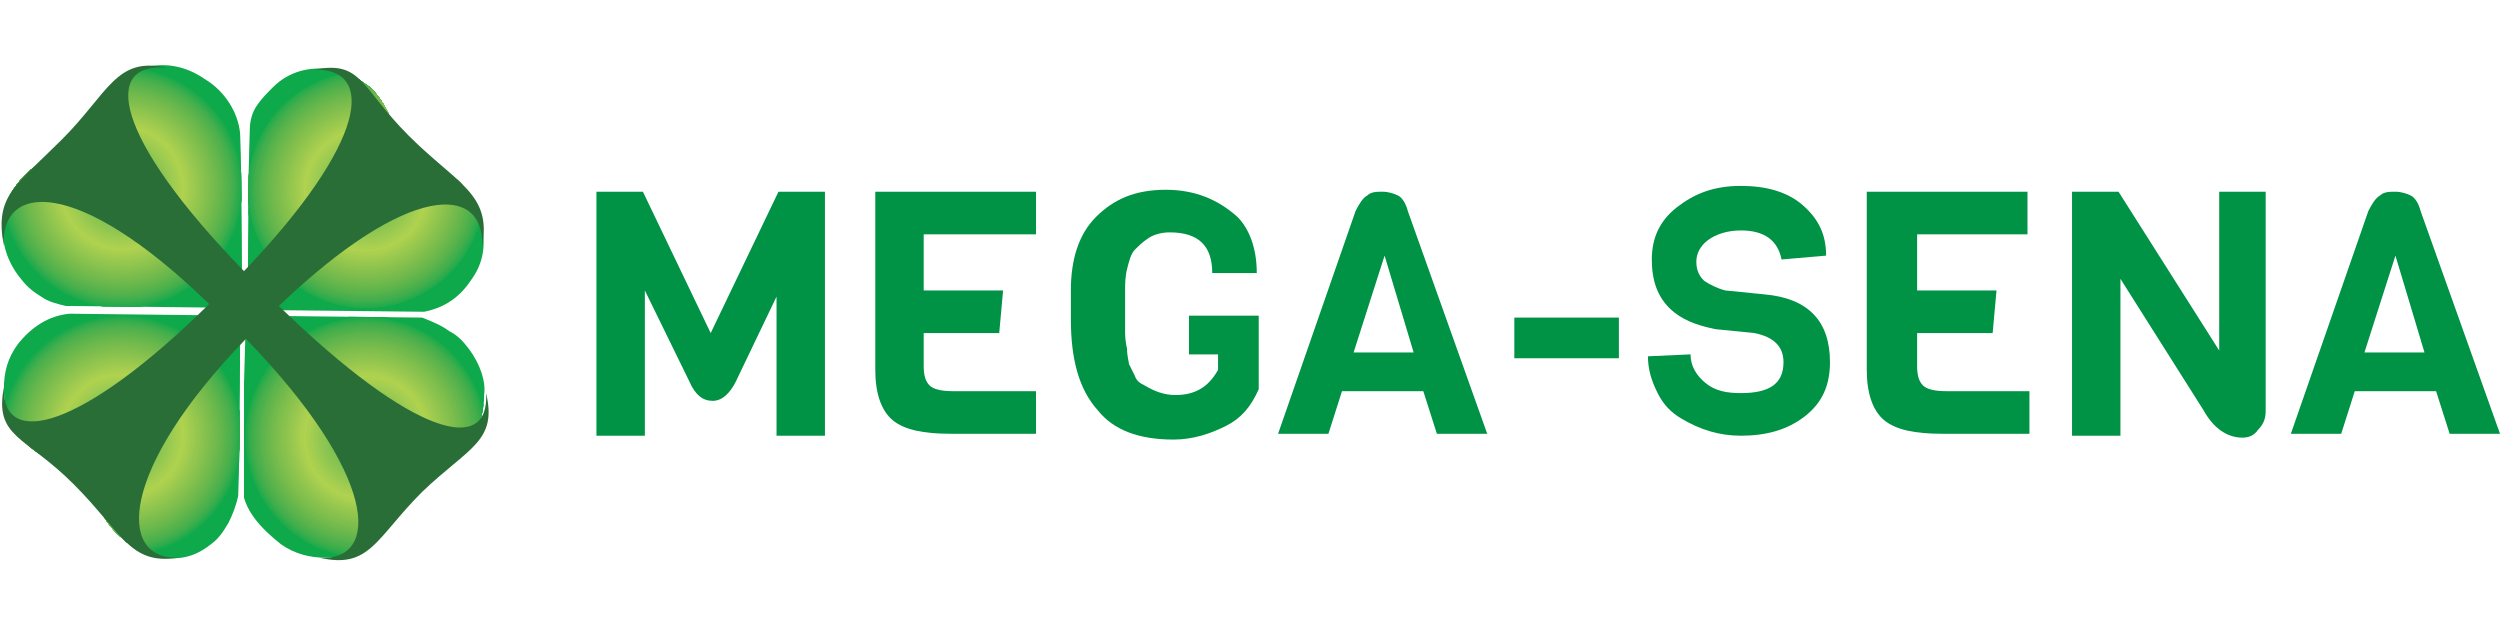 <svg enable-background="new 0 0 129.1 32.3" height="32.3" viewBox="0 0 129.1 32.3" width="129.1" xmlns="http://www.w3.org/2000/svg" xmlns:xlink="http://www.w3.org/1999/xlink"><clipPath id="a"><path d="m2.1 15.3c.4.3.9.4 1.3.5l9.1.1s0-6.7-.1-9c-.1-1.1-.8-2.2-1.8-2.8-1-.7-2.1-.9-3.2-.6-.8.2-1.5.6-2 1.3-.4.6-.6 1.1-.7 1.6-.1.4-.1.8-.1 1.2v.4c0 .1 0 .1-.1.1s-.2 0-.4 0c-.4-.1-.8-.1-1.3.1-.8.2-1.4.6-1.9 1.3-.4.5-.6 1-.7 1.7-.2 1.1.1 2.2.8 3.1.3.4.6.7 1.1 1z"/></clipPath><clipPath id="b"><path d="m12.8 16 9.1.1c1-.2 1.8-.7 2.4-1.6.6-.8.8-1.7.6-2.7-.1-1-.6-1.9-1.4-2.6-.4-.3-.8-.6-1.3-.7s-.9-.2-1.4-.2c-.1 0-.2 0-.3 0s-.1 0-.1-.1 0-.2 0-.3c0-.3 0-.5 0-.8-.1-.9-.5-1.7-1.1-2.4-.1-.1-.3-.3-.5-.4-.5-.4-1.1-.6-1.7-.7-1.1-.2-2.2.1-3 .9-.3.3-.6.6-.8.9-.3.4-.4.9-.4 1.3-.1 2.5-.1 9.3-.1 9.3z"/></clipPath><clipPath id="c"><path d="m12.4 16.3-8.8-.1c-1.1.1-2 .7-2.7 1.6-.5.7-.7 1.4-.7 2.3s.3 1.8.9 2.5c.5.6 1.1 1 1.8 1.2.5.2 1 .2 1.5.2h.4c.1 0 .1 0 .1.1v.3.7c.1.9.4 1.7 1.1 2.4.5.5 1 .9 1.7 1.1 1.2.4 2.2.3 3.2-.5.4-.3.6-.6.9-1.1.2-.4.4-.9.5-1.4.1-2.3.1-9.3.1-9.3z"/></clipPath><clipPath id="d"><path d="m24.2 18c-.3-.4-.6-.7-1-.9-.4-.3-.9-.5-1.4-.7l-9.1-.1s-.2 6.5-.2 8.7c0 1.3 1 2.3 2 3.1.7.5 1.5.7 2.3.7.9 0 1.7-.3 2.4-.9.5-.5.9-1 1.1-1.7.2-.5.2-1 .1-1.6 0-.1 0-.2 0-.4 0-.1 0-.1.1-.1h.4c.4 0 .8 0 1.2-.1 1-.2 1.7-.7 2.3-1.5.4-.6.6-1.3.6-2.1.1-.7-.2-1.6-.8-2.4z"/></clipPath><g fill="#009245"><path d="m40.3 14.9-2.3 4.8c-.3.6-.7 1-1.2 1s-.9-.3-1.2-1l-2.3-4.7v7.5h-2.5v-12.6h2.4l3.5 7.3 3.5-7.3h2.4v12.6h-2.5v-7.6z"/><path d="m53.6 22.4h-4.5c-1.4 0-2.4-.2-3-.7s-.9-1.4-.9-2.6v-9.2h8.3v2.2h-5.8v2.9h4.1l-.2 2.2h-3.9v1.7c0 .5.1.8.3 1s.6.3 1.2.3h4.3v2.2z"/><path d="m55.3 16.5v-1.5c0-1.6.4-2.9 1.3-3.8s2-1.4 3.6-1.4c1.5 0 2.7.5 3.7 1.4.6.6 1 1.6 1 2.9h-2.3c0-1.4-.7-2.1-2.2-2.1-.4 0-.8.1-1.1.3s-.5.4-.7.6-.3.6-.4 1-.1.8-.1 1.1v1.2 1s0 .4.1.8c0 .4.1.7.1.8.1.2.2.4.3.6.1.3.3.4.5.5.5.3 1 .5 1.6.5 1 0 1.7-.4 2.2-1.3v-.8h-1.5v-2h3.6v3.8c-.4.9-.9 1.5-1.7 1.9s-1.7.7-2.7.7c-1.8 0-3.1-.5-3.9-1.5-1-1.1-1.4-2.7-1.4-4.7z"/><path d="m76.8 22.4h-2.6l-.7-2.2h-4.2l-.7 2.2h-2.6l4-11.5c.2-.4.4-.7.6-.8.2-.2.5-.2.8-.2s.6.1.8.2.4.4.5.8zm-3.8-4.2-1.5-5-1.6 5z"/><path d="m83.6 18.5h-5.4v-2.1h5.4z"/><path d="m94.5 18.7c0 1.2-.4 2.1-1.3 2.8s-2 1-3.3 1c-1.1 0-2.1-.3-3.1-.9-.5-.3-.9-.7-1.2-1.3s-.5-1.2-.5-1.9l2.2-.1c0 .6.3 1.1.8 1.5s1.1.5 1.8.5c1.5 0 2.2-.5 2.2-1.6 0-.8-.5-1.3-1.5-1.5l-2-.2c-1-.2-1.8-.5-2.4-1.1s-.9-1.4-.9-2.5.4-2 1.3-2.7 1.9-1.1 3.3-1.1c1.3 0 2.4.3 3.2 1s1.2 1.5 1.2 2.6l-2.3.2c-.2-1-.9-1.5-2.1-1.5-.7 0-1.3.2-1.7.5s-.6.7-.6 1.1.1.7.4 1c.3.2.7.4 1.1.5l2 .2c2.3.2 3.4 1.4 3.4 3.5z"/><path d="m104.8 22.4h-4.5c-1.4 0-2.4-.2-3-.7s-.9-1.4-.9-2.6v-9.2h8.3v2.2h-5.7v2.9h4.1l-.2 2.2h-3.9v1.7c0 .5.1.8.3 1s.6.3 1.2.3h4.3z"/><path d="m117 9.9v11.3c0 .4-.1.7-.4 1-.2.3-.5.4-.8.4-.8 0-1.5-.5-2-1.4l-4.3-6.8v8.1h-2.5v-12.6h2.4l5.2 8.2v-8.2z"/><path d="m129.1 22.4h-2.6l-.7-2.2h-4.2l-.7 2.2h-2.6l4-11.5c.2-.4.4-.7.6-.8.2-.2.5-.2.8-.2s.6.1.8.2.4.4.5.8zm-3.9-4.2-1.5-5-1.6 5z"/></g><path clip-path="url(#a)" d="m0 3.3h12.5v12.7h-12.5z" fill="#0da94b"/><circle clip-path="url(#a)" cx="6.3" cy="9.7" fill="#0da94b" r="6.2"/><circle clip-path="url(#a)" cx="6.3" cy="9.7" fill="#17aa4c" r="6.2"/><circle clip-path="url(#a)" cx="6.3" cy="9.7" fill="#1baa4c" r="6.2"/><circle clip-path="url(#a)" cx="6.3" cy="9.7" fill="#1fab4b" r="6.1"/><circle clip-path="url(#a)" cx="6.3" cy="9.7" fill="#22ab4c" r="6.1"/><circle clip-path="url(#a)" cx="6.3" cy="9.7" fill="#26ab4c" r="6.1"/><circle clip-path="url(#a)" cx="6.3" cy="9.7" fill="#28ab4c" r="6.1"/><circle clip-path="url(#a)" cx="6.3" cy="9.7" fill="#2bac4b" r="6"/><circle clip-path="url(#a)" cx="6.3" cy="9.7" fill="#2eac4c" r="6"/><circle clip-path="url(#a)" cx="6.3" cy="9.7" fill="#30ac4c" r="6"/><circle clip-path="url(#a)" cx="6.3" cy="9.7" fill="#33ac4b" r="5.9"/><circle clip-path="url(#a)" cx="6.3" cy="9.7" fill="#35ad4b" r="5.9"/><circle clip-path="url(#a)" cx="6.3" cy="9.7" fill="#36ad4c" r="5.9"/><circle clip-path="url(#a)" cx="6.3" cy="9.7" fill="#39ae4c" r="5.9"/><circle clip-path="url(#a)" cx="6.3" cy="9.7" fill="#3bae4b" r="5.8"/><circle clip-path="url(#a)" cx="6.3" cy="9.7" fill="#3dae4b" r="5.8"/><circle clip-path="url(#a)" cx="6.3" cy="9.7" fill="#3fae4c" r="5.8"/><circle clip-path="url(#a)" cx="6.3" cy="9.7" fill="#40af4c" r="5.8"/><circle clip-path="url(#a)" cx="6.3" cy="9.7" fill="#42af4b" r="5.7"/><circle clip-path="url(#a)" cx="6.3" cy="9.7" fill="#44af4b" r="5.7"/><circle clip-path="url(#a)" cx="6.3" cy="9.7" fill="#46af4c" r="5.7"/><circle clip-path="url(#a)" cx="6.3" cy="9.7" fill="#48b04c" r="5.7"/><circle clip-path="url(#a)" cx="6.3" cy="9.7" fill="#49b04b" r="5.6"/><circle clip-path="url(#a)" cx="6.3" cy="9.7" fill="#4bb04b" r="5.6"/><circle clip-path="url(#a)" cx="6.3" cy="9.7" fill="#4cb14c" r="5.6"/><circle clip-path="url(#a)" cx="6.3" cy="9.7" fill="#4eb14c" r="5.6"/><circle clip-path="url(#a)" cx="6.3" cy="9.7" fill="#4fb14c" r="5.5"/><circle clip-path="url(#a)" cx="6.3" cy="9.7" fill="#51b24b" r="5.5"/><circle clip-path="url(#a)" cx="6.3" cy="9.7" fill="#52b24c" r="5.5"/><circle clip-path="url(#a)" cx="6.3" cy="9.7" fill="#54b24c" r="5.5"/><circle clip-path="url(#a)" cx="6.3" cy="9.7" fill="#55b24c" r="5.4"/><circle clip-path="url(#a)" cx="6.3" cy="9.7" fill="#57b34b" r="5.4"/><circle clip-path="url(#a)" cx="6.3" cy="9.7" fill="#58b34c" r="5.4"/><circle clip-path="url(#a)" cx="6.3" cy="9.7" fill="#59b34c" r="5.4"/><circle clip-path="url(#a)" cx="6.3" cy="9.7" fill="#5bb44c" r="5.3"/><circle clip-path="url(#a)" cx="6.3" cy="9.7" fill="#5cb44b" r="5.3"/><circle clip-path="url(#a)" cx="6.3" cy="9.7" fill="#5db54c" r="5.3"/><circle clip-path="url(#a)" cx="6.3" cy="9.7" fill="#5eb54c" r="5.2"/><circle clip-path="url(#a)" cx="6.3" cy="9.7" fill="#5fb54c" r="5.2"/><circle clip-path="url(#a)" cx="6.3" cy="9.7" fill="#61b54c" r="5.2"/><circle clip-path="url(#a)" cx="6.3" cy="9.7" fill="#62b64c" r="5.2"/><circle clip-path="url(#a)" cx="6.3" cy="9.7" fill="#63b64c" r="5.1"/><circle clip-path="url(#a)" cx="6.3" cy="9.7" fill="#64b64c" r="5.1"/><circle clip-path="url(#a)" cx="6.3" cy="9.7" fill="#65b74c" r="5.1"/><circle clip-path="url(#a)" cx="6.3" cy="9.7" fill="#67b74c" r="5.1"/><circle clip-path="url(#a)" cx="6.3" cy="9.7" fill="#68b74c" r="5"/><circle clip-path="url(#a)" cx="6.3" cy="9.7" fill="#69b74c" r="5"/><circle clip-path="url(#a)" cx="6.3" cy="9.7" fill="#6ab84c" r="5"/><circle clip-path="url(#a)" cx="6.3" cy="9.7" fill="#6bb94c" r="5"/><circle clip-path="url(#a)" cx="6.3" cy="9.7" fill="#6cb94c" r="4.9"/><circle clip-path="url(#a)" cx="6.3" cy="9.7" fill="#6eb94c" r="4.9"/><circle clip-path="url(#a)" cx="6.3" cy="9.7" fill="#6fb94d" r="4.9"/><circle clip-path="url(#a)" cx="6.3" cy="9.7" fill="#70ba4c" r="4.9"/><circle clip-path="url(#a)" cx="6.3" cy="9.7" fill="#71ba4c" r="4.8"/><circle clip-path="url(#a)" cx="6.3" cy="9.7" fill="#72ba4c" r="4.8"/><circle clip-path="url(#a)" cx="6.3" cy="9.7" fill="#73ba4d" r="4.8"/><circle clip-path="url(#a)" cx="6.3" cy="9.7" fill="#74bb4d" r="4.8"/><circle clip-path="url(#a)" cx="6.3" cy="9.7" fill="#75bb4c" r="4.7"/><circle clip-path="url(#a)" cx="6.3" cy="9.7" fill="#77bb4c" r="4.7"/><circle clip-path="url(#a)" cx="6.3" cy="9.7" fill="#77bc4d" r="4.7"/><circle clip-path="url(#a)" cx="6.3" cy="9.7" fill="#79bc4d" r="4.7"/><circle clip-path="url(#a)" cx="6.3" cy="9.7" fill="#7abd4d" r="4.6"/><circle clip-path="url(#a)" cx="6.3" cy="9.7" fill="#7bbd4d" r="4.6"/><circle clip-path="url(#a)" cx="6.3" cy="9.7" fill="#7cbd4d" r="4.6"/><circle clip-path="url(#a)" cx="6.3" cy="9.7" fill="#7dbe4d" r="4.5"/><circle clip-path="url(#a)" cx="6.3" cy="9.7" fill="#7ebe4d" r="4.5"/><circle clip-path="url(#a)" cx="6.3" cy="9.7" fill="#7fbe4d" r="4.5"/><circle clip-path="url(#a)" cx="6.3" cy="9.7" fill="#80be4d" r="4.5"/><circle clip-path="url(#a)" cx="6.3" cy="9.7" fill="#80bf4d" r="4.4"/><circle clip-path="url(#a)" cx="6.3" cy="9.7" fill="#81bf4d" r="4.4"/><circle clip-path="url(#a)" cx="6.3" cy="9.7" fill="#82bf4d" r="4.4"/><circle clip-path="url(#a)" cx="6.3" cy="9.7" fill="#83c04e" r="4.4"/><circle clip-path="url(#a)" cx="6.3" cy="9.7" fill="#84c14d" r="4.3"/><circle clip-path="url(#a)" cx="6.3" cy="9.7" fill="#85c14d" r="4.3"/><circle clip-path="url(#a)" cx="6.3" cy="9.7" fill="#86c14d" r="4.3"/><circle clip-path="url(#a)" cx="6.3" cy="9.7" fill="#87c24e" r="4.3"/><circle clip-path="url(#a)" cx="6.3" cy="9.7" fill="#88c24e" r="4.2"/><circle clip-path="url(#a)" cx="6.3" cy="9.7" fill="#89c24d" r="4.2"/><circle clip-path="url(#a)" cx="6.3" cy="9.7" fill="#8ac24d" r="4.2"/><circle clip-path="url(#a)" cx="6.3" cy="9.7" fill="#8bc34e" r="4.2"/><circle clip-path="url(#a)" cx="6.3" cy="9.7" fill="#8cc34e" r="4.1"/><circle clip-path="url(#a)" cx="6.3" cy="9.7" fill="#8dc34e" r="4.1"/><circle clip-path="url(#a)" cx="6.3" cy="9.7" fill="#8dc44e" r="4.1"/><circle clip-path="url(#a)" cx="6.3" cy="9.7" fill="#8ec54e" r="4.1"/><circle clip-path="url(#a)" cx="6.3" cy="9.7" fill="#8fc54e" r="4"/><circle clip-path="url(#a)" cx="6.3" cy="9.7" fill="#90c54e" r="4"/><circle clip-path="url(#a)" cx="6.3" cy="9.7" fill="#91c64e" r="4"/><circle clip-path="url(#a)" cx="6.3" cy="9.7" fill="#92c64e" r="4"/><circle clip-path="url(#a)" cx="6.3" cy="9.7" fill="#93c64e" r="3.9"/><circle clip-path="url(#a)" cx="6.3" cy="9.7" fill="#94c74e" r="3.9"/><circle clip-path="url(#a)" cx="6.3" cy="9.7" fill="#95c74e" r="3.9"/><circle clip-path="url(#a)" cx="6.3" cy="9.7" fill="#96c74e" r="3.9"/><circle clip-path="url(#a)" cx="6.3" cy="9.7" fill="#97c74e" r="3.8"/><circle clip-path="url(#a)" cx="6.3" cy="9.7" fill="#98c84e" r="3.8"/><circle clip-path="url(#a)" cx="6.3" cy="9.7" fill="#99c94f" r="3.8"/><circle clip-path="url(#a)" cx="6.3" cy="9.7" fill="#9ac94f" r="3.7"/><circle clip-path="url(#a)" cx="6.3" cy="9.7" fill="#9bca4e" r="3.7"/><circle clip-path="url(#a)" cx="6.3" cy="9.7" fill="#9cca4e" r="3.7"/><circle clip-path="url(#a)" cx="6.3" cy="9.7" fill="#9dca4f" r="3.7"/><circle clip-path="url(#a)" cx="6.3" cy="9.7" fill="#9ecb4f" r="3.6"/><circle clip-path="url(#a)" cx="6.3" cy="9.7" fill="#9fcb4e" r="3.6"/><circle clip-path="url(#a)" cx="6.3" cy="9.7" fill="#a0cb4e" r="3.6"/><circle clip-path="url(#a)" cx="6.3" cy="9.7" fill="#a1cc4f" r="3.6"/><circle clip-path="url(#a)" cx="6.3" cy="9.7" fill="#a2cc4f" r="3.5"/><circle clip-path="url(#a)" cx="6.3" cy="9.7" fill="#a3cc4f" r="3.5"/><circle clip-path="url(#a)" cx="6.3" cy="9.7" fill="#a4cd4e" r="3.5"/><circle clip-path="url(#a)" cx="6.3" cy="9.7" fill="#a5ce4f" r="3.5"/><circle clip-path="url(#a)" cx="6.3" cy="9.7" fill="#a6ce4f" r="3.4"/><circle clip-path="url(#a)" cx="6.3" cy="9.7" fill="#a7cf4f" r="3.4"/><circle clip-path="url(#a)" cx="6.3" cy="9.7" fill="#a8cf4f" r="3.4"/><circle clip-path="url(#a)" cx="6.3" cy="9.7" fill="#a8cf4f" r="3.4"/><circle clip-path="url(#a)" cx="6.3" cy="9.7" fill="#a9d04f" r="3.3"/><circle clip-path="url(#a)" cx="6.3" cy="9.7" fill="#aad04f" r="3.3"/><circle clip-path="url(#a)" cx="6.3" cy="9.7" fill="#abd04f" r="3.3"/><circle clip-path="url(#a)" cx="6.3" cy="9.7" fill="#acd14f" r="3.3"/><circle clip-path="url(#a)" cx="6.3" cy="9.7" fill="#add14f" r="3.2"/><circle clip-path="url(#a)" cx="6.3" cy="9.7" fill="#aed14f" r="3.2"/><circle clip-path="url(#a)" cx="6.3" cy="9.7" fill="#afd24f" r="3.2"/><circle clip-path="url(#a)" cx="6.3" cy="9.7" fill="#afd24f" r="3.2"/><circle clip-path="url(#a)" cx="6.3" cy="9.7" fill="#aed14f" r="3.1"/><circle clip-path="url(#a)" cx="6.3" cy="9.7" fill="#add14f" r="3.1"/><circle clip-path="url(#a)" cx="6.3" cy="9.7" fill="#acd14f" r="3.1"/><circle clip-path="url(#a)" cx="6.3" cy="9.7" fill="#abd050" r="3"/><circle clip-path="url(#a)" cx="6.3" cy="9.7" fill="#aad050" r="3"/><circle clip-path="url(#a)" cx="6.3" cy="9.7" fill="#a9d050" r="3"/><circle clip-path="url(#a)" cx="6.3" cy="9.7" fill="#a8cf50" r="3"/><circle clip-path="url(#a)" cx="6.3" cy="9.7" fill="#a8cf4f" r="2.9"/><circle clip-path="url(#a)" cx="6.3" cy="9.7" fill="#a7cf50" r="2.9"/><circle clip-path="url(#a)" cx="6.3" cy="9.7" fill="#a6ce50" r="2.9"/><circle clip-path="url(#a)" cx="6.3" cy="9.7" fill="#a5ce50" r="2.9"/><circle clip-path="url(#a)" cx="6.3" cy="9.7" fill="#a4ce50" r="2.8"/><circle clip-path="url(#a)" cx="6.3" cy="9.7" fill="#a3cd50" r="2.8"/><circle clip-path="url(#a)" cx="6.3" cy="9.7" fill="#a2cd50" r="2.8"/><circle clip-path="url(#a)" cx="6.3" cy="9.7" fill="#a1cd51" r="2.7"/><circle clip-path="url(#a)" cx="6.3" cy="9.7" fill="#a0cc50" r="2.7"/><circle clip-path="url(#a)" cx="6.3" cy="9.7" fill="#9fcc50" r="2.7"/><circle clip-path="url(#a)" cx="6.3" cy="9.7" fill="#9ecc50" r="2.7"/><circle clip-path="url(#a)" cx="6.3" cy="9.7" fill="#9dcb51" r="2.6"/><circle clip-path="url(#a)" cx="6.3" cy="9.7" fill="#9ccb51" r="2.6"/><circle clip-path="url(#a)" cx="6.3" cy="9.7" fill="#9bcb51" r="2.6"/><circle clip-path="url(#a)" cx="6.3" cy="9.7" fill="#9acb51" r="2.6"/><circle clip-path="url(#a)" cx="6.3" cy="9.7" fill="#99c950" r="2.5"/><circle clip-path="url(#a)" cx="6.3" cy="9.7" fill="#98c950" r="2.5"/><circle clip-path="url(#a)" cx="6.3" cy="9.7" fill="#97c851" r="2.5"/><circle clip-path="url(#a)" cx="6.3" cy="9.7" fill="#96c851" r="2.4"/><circle clip-path="url(#a)" cx="6.3" cy="9.7" fill="#95c851" r="2.4"/><circle clip-path="url(#a)" cx="6.3" cy="9.7" fill="#94c851" r="2.4"/><circle clip-path="url(#a)" cx="6.3" cy="9.7" fill="#93c751" r="2.4"/><circle clip-path="url(#a)" cx="6.3" cy="9.7" fill="#92c751" r="2.3"/><circle clip-path="url(#a)" cx="6.3" cy="9.7" fill="#91c751" r="2.3"/><circle clip-path="url(#a)" cx="6.3" cy="9.7" fill="#90c651" r="2.3"/><circle clip-path="url(#a)" cx="6.3" cy="9.7" fill="#8fc651" r="2.3"/><circle clip-path="url(#a)" cx="6.3" cy="9.7" fill="#8ec651" r="2.2"/><circle clip-path="url(#a)" cx="6.3" cy="9.7" fill="#8dc551" r="2.2"/><circle clip-path="url(#a)" cx="6.3" cy="9.7" fill="#8cc551" r="2.2"/><circle clip-path="url(#a)" cx="6.3" cy="9.7" fill="#8bc552" r="2.1"/><circle clip-path="url(#a)" cx="6.3" cy="9.7" fill="#8ac552" r="2.1"/><circle clip-path="url(#a)" cx="6.3" cy="9.7" fill="#89c451" r="2.1"/><circle clip-path="url(#a)" cx="6.3" cy="9.7" fill="#88c451" r="2.1"/><circle clip-path="url(#a)" cx="6.3" cy="9.7" fill="#87c451" r="2"/><circle clip-path="url(#a)" cx="6.3" cy="9.7" fill="#86c352" r="2"/><circle clip-path="url(#a)" cx="6.3" cy="9.7" fill="#85c352" r="2"/><circle clip-path="url(#a)" cx="6.3" cy="9.7" fill="#84c352" r="2"/><circle clip-path="url(#a)" cx="6.3" cy="9.7" fill="#83c252" r="1.9"/><circle clip-path="url(#a)" cx="6.3" cy="9.7" fill="#82c151" r="1.9"/><circle clip-path="url(#a)" cx="6.3" cy="9.7" fill="#81c151" r="1.9"/><circle clip-path="url(#a)" cx="6.3" cy="9.7" fill="#80c152" r="1.8"/><circle clip-path="url(#a)" cx="6.3" cy="9.7" fill="#80c052" r="1.8"/><circle clip-path="url(#a)" cx="6.3" cy="9.7" fill="#7fc052" r="1.8"/><circle clip-path="url(#a)" cx="6.3" cy="9.7" fill="#7ec052" r="1.8"/><circle clip-path="url(#a)" cx="6.3" cy="9.7" fill="#7dbf52" r="1.7"/><circle clip-path="url(#a)" cx="6.3" cy="9.7" fill="#7cbf52" r="1.7"/><circle clip-path="url(#a)" cx="6.3" cy="9.7" fill="#7bbf52" r="1.7"/><circle clip-path="url(#a)" cx="6.3" cy="9.7" fill="#7abf52" r="1.7"/><circle clip-path="url(#a)" cx="6.3" cy="9.7" fill="#79be52" r="1.6"/><circle clip-path="url(#a)" cx="6.3" cy="9.7" fill="#78be52" r="1.6"/><circle clip-path="url(#a)" cx="6.3" cy="9.7" fill="#76be52" r="1.6"/><circle clip-path="url(#a)" cx="6.3" cy="9.7" fill="#75bd52" r="1.5"/><circle clip-path="url(#a)" cx="6.3" cy="9.7" fill="#74bd52" r="1.5"/><circle clip-path="url(#a)" cx="6.3" cy="9.7" fill="#73bd53" r="1.5"/><circle clip-path="url(#a)" cx="6.3" cy="9.7" fill="#72bd52" r="1.5"/><circle clip-path="url(#a)" cx="6.3" cy="9.7" fill="#71bc52" r="1.4"/><circle clip-path="url(#a)" cx="6.3" cy="9.7" fill="#70bc52" r="1.4"/><circle clip-path="url(#a)" cx="6.3" cy="9.7" fill="#6ebc52" r="1.4"/><circle clip-path="url(#a)" cx="6.3" cy="9.7" fill="#6dbc53" r="1.4"/><circle clip-path="url(#a)" cx="6.3" cy="9.7" fill="#6cbb53" r="1.3"/><circle clip-path="url(#a)" cx="6.3" cy="9.7" fill="#6bbb53" r="1.3"/><circle clip-path="url(#a)" cx="6.3" cy="9.7" fill="#6aba52" r="1.3"/><circle clip-path="url(#a)" cx="6.3" cy="9.7" fill="#69ba52" r="1.2"/><circle clip-path="url(#a)" cx="6.3" cy="9.7" fill="#68b952" r="1.2"/><circle clip-path="url(#a)" cx="6.3" cy="9.7" fill="#66b952" r="1.2"/><circle clip-path="url(#a)" cx="6.3" cy="9.7" fill="#65b953" r="1.2"/><circle clip-path="url(#a)" cx="6.3" cy="9.7" fill="#64b953" r="1.1"/><circle clip-path="url(#a)" cx="6.3" cy="9.7" fill="#63b853" r="1.1"/><circle clip-path="url(#a)" cx="6.3" cy="9.7" fill="#61b853" r="1.1"/><circle clip-path="url(#a)" cx="6.3" cy="9.7" fill="#60b852" r="1.1"/><circle clip-path="url(#a)" cx="6.3" cy="9.7" fill="#5fb752" r="1"/><circle clip-path="url(#a)" cx="6.3" cy="9.7" fill="#5db753" r="1"/><circle clip-path="url(#a)" cx="6.3" cy="9.7" fill="#5cb753" r="1"/><circle clip-path="url(#a)" cx="6.3" cy="9.7" fill="#5bb753" r="1"/><circle clip-path="url(#a)" cx="6.3" cy="9.7" fill="#59b653" r=".9"/><circle clip-path="url(#a)" cx="6.3" cy="9.7" fill="#58b653" r=".9"/><circle clip-path="url(#a)" cx="6.3" cy="9.7" fill="#57b653" r=".9"/><circle clip-path="url(#a)" cx="6.3" cy="9.7" fill="#55b653" r=".8"/><circle clip-path="url(#a)" cx="6.3" cy="9.7" fill="#54b553" r=".8"/><circle clip-path="url(#a)" cx="6.3" cy="9.7" fill="#52b553" r=".8"/><circle clip-path="url(#a)" cx="6.3" cy="9.7" fill="#51b553" r=".8"/><circle clip-path="url(#a)" cx="6.3" cy="9.7" fill="#50b453" r=".7"/><circle clip-path="url(#a)" cx="6.3" cy="9.7" fill="#4eb453" r=".7"/><circle clip-path="url(#a)" cx="6.3" cy="9.7" fill="#4cb453" r=".7"/><circle clip-path="url(#a)" cx="6.3" cy="9.7" fill="#4bb353" r=".7"/><circle clip-path="url(#a)" cx="6.3" cy="9.7" fill="#4ab353" r=".6"/><circle clip-path="url(#a)" cx="6.3" cy="9.7" fill="#48b253" r=".6"/><circle clip-path="url(#a)" cx="6.3" cy="9.7" fill="#46b253" r=".6"/><circle clip-path="url(#a)" cx="6.3" cy="9.7" fill="#44b253" r=".5"/><circle clip-path="url(#a)" cx="6.3" cy="9.7" fill="#42b253" r=".5"/><circle clip-path="url(#a)" cx="6.3" cy="9.7" fill="#41b153" r=".5"/><circle clip-path="url(#a)" cx="6.3" cy="9.7" fill="#3fb153" r=".5"/><circle clip-path="url(#a)" cx="6.3" cy="9.7" fill="#3db153" r=".4"/><circle clip-path="url(#a)" cx="6.3" cy="9.7" fill="#3bb153" r=".4"/><circle clip-path="url(#a)" cx="6.3" cy="9.7" fill="#39b053" r=".4"/><circle clip-path="url(#a)" cx="6.3" cy="9.7" fill="#36b053" r=".4"/><circle clip-path="url(#a)" cx="6.3" cy="9.7" fill="#34b053" r=".3"/><circle clip-path="url(#a)" cx="6.3" cy="9.7" fill="#32b053" r=".3"/><circle clip-path="url(#a)" cx="6.3" cy="9.7" fill="#2faf53" r=".3"/><circle clip-path="url(#a)" cx="6.3" cy="9.7" fill="#2daf53" r=".2"/><circle clip-path="url(#a)" cx="6.3" cy="9.7" fill="#2aaf53" r=".2"/><circle clip-path="url(#a)" cx="6.3" cy="9.7" fill="#27af53" r=".2"/><circle clip-path="url(#a)" cx="6.3" cy="9.7" fill="#24ae53" r=".2"/><circle clip-path="url(#a)" cx="6.3" cy="9.7" fill="#20ae53" r=".1"/><circle clip-path="url(#a)" cx="6.3" cy="9.7" fill="#1dae53" r=".1"/><circle clip-path="url(#a)" cx="6.3" cy="9.7" fill="#18ae53" r=".1"/><circle clip-path="url(#a)" cx="6.3" cy="9.7" fill="#13ad54" r=".1"/><circle clip-path="url(#a)" cx="6.3" cy="9.7" fill="#09ac53" r="0"/><path clip-path="url(#b)" d="m12.8 3.5h12.3v12.6h-12.3z" fill="#0da94b"/><circle clip-path="url(#b)" cx="18.9" cy="9.8" fill="#0da94b" r="6.2"/><circle clip-path="url(#b)" cx="18.9" cy="9.8" fill="#17aa4c" r="6.1"/><circle clip-path="url(#b)" cx="18.9" cy="9.8" fill="#1baa4c" r="6.1"/><circle clip-path="url(#b)" cx="18.9" cy="9.8" fill="#1fab4b" r="6.1"/><circle clip-path="url(#b)" cx="18.9" cy="9.8" fill="#22ab4c" r="6.1"/><circle clip-path="url(#b)" cx="18.9" cy="9.8" fill="#26ab4c" r="6"/><circle clip-path="url(#b)" cx="18.9" cy="9.8" fill="#28ab4c" r="6"/><circle clip-path="url(#b)" cx="18.9" cy="9.8" fill="#2bac4b" r="6"/><circle clip-path="url(#b)" cx="18.9" cy="9.8" fill="#2eac4c" r="6"/><circle clip-path="url(#b)" cx="18.9" cy="9.8" fill="#30ac4c" r="5.9"/><circle clip-path="url(#b)" cx="18.9" cy="9.8" fill="#33ac4b" r="5.9"/><circle clip-path="url(#b)" cx="18.9" cy="9.8" fill="#35ad4b" r="5.9"/><circle clip-path="url(#b)" cx="18.9" cy="9.8" fill="#36ad4c" r="5.9"/><circle clip-path="url(#b)" cx="18.9" cy="9.8" fill="#39ae4c" r="5.8"/><circle clip-path="url(#b)" cx="18.9" cy="9.8" fill="#3bae4b" r="5.8"/><circle clip-path="url(#b)" cx="18.9" cy="9.8" fill="#3dae4b" r="5.8"/><circle clip-path="url(#b)" cx="18.9" cy="9.8" fill="#3fae4c" r="5.8"/><circle clip-path="url(#b)" cx="18.9" cy="9.8" fill="#40af4c" r="5.7"/><circle clip-path="url(#b)" cx="18.9" cy="9.8" fill="#42af4b" r="5.7"/><circle clip-path="url(#b)" cx="18.9" cy="9.8" fill="#44af4b" r="5.7"/><circle clip-path="url(#b)" cx="18.9" cy="9.8" fill="#46af4c" r="5.7"/><circle clip-path="url(#b)" cx="18.9" cy="9.8" fill="#48b04c" r="5.6"/><circle clip-path="url(#b)" cx="18.9" cy="9.8" fill="#49b04b" r="5.6"/><circle clip-path="url(#b)" cx="18.9" cy="9.8" fill="#4bb04b" r="5.6"/><circle clip-path="url(#b)" cx="18.9" cy="9.8" fill="#4cb14c" r="5.5"/><circle clip-path="url(#b)" cx="18.9" cy="9.8" fill="#4eb14c" r="5.5"/><circle clip-path="url(#b)" cx="18.9" cy="9.8" fill="#4fb14c" r="5.5"/><circle clip-path="url(#b)" cx="18.9" cy="9.8" fill="#51b24b" r="5.5"/><circle clip-path="url(#b)" cx="18.9" cy="9.8" fill="#52b24c" r="5.4"/><circle clip-path="url(#b)" cx="18.9" cy="9.8" fill="#54b24c" r="5.4"/><circle clip-path="url(#b)" cx="18.9" cy="9.8" fill="#55b24c" r="5.4"/><circle clip-path="url(#b)" cx="18.9" cy="9.8" fill="#57b34b" r="5.4"/><circle clip-path="url(#b)" cx="18.9" cy="9.8" fill="#58b34c" r="5.3"/><circle clip-path="url(#b)" cx="18.9" cy="9.8" fill="#59b34c" r="5.3"/><circle clip-path="url(#b)" cx="18.9" cy="9.8" fill="#5bb44c" r="5.3"/><circle clip-path="url(#b)" cx="18.9" cy="9.8" fill="#5cb44b" r="5.3"/><circle clip-path="url(#b)" cx="18.9" cy="9.8" fill="#5db54c" r="5.2"/><circle clip-path="url(#b)" cx="18.9" cy="9.8" fill="#5eb54c" r="5.2"/><circle clip-path="url(#b)" cx="18.9" cy="9.8" fill="#5fb54c" r="5.2"/><circle clip-path="url(#b)" cx="18.9" cy="9.8" fill="#61b54c" r="5.2"/><circle clip-path="url(#b)" cx="18.9" cy="9.8" fill="#62b64c" r="5.1"/><circle clip-path="url(#b)" cx="18.9" cy="9.8" fill="#63b64c" r="5.1"/><circle clip-path="url(#b)" cx="18.9" cy="9.8" fill="#64b64c" r="5.1"/><circle clip-path="url(#b)" cx="18.9" cy="9.8" fill="#65b74c" r="5.1"/><circle clip-path="url(#b)" cx="18.9" cy="9.8" fill="#67b74c" r="5"/><circle clip-path="url(#b)" cx="18.9" cy="9.8" fill="#68b74c" r="5"/><circle clip-path="url(#b)" cx="18.9" cy="9.8" fill="#69b74c" r="5"/><circle clip-path="url(#b)" cx="18.9" cy="9.8" fill="#6ab84c" r="5"/><circle clip-path="url(#b)" cx="18.9" cy="9.8" fill="#6bb94c" r="4.9"/><circle clip-path="url(#b)" cx="18.9" cy="9.8" fill="#6cb94c" r="4.9"/><circle clip-path="url(#b)" cx="18.9" cy="9.8" fill="#6eb94c" r="4.9"/><circle clip-path="url(#b)" cx="18.9" cy="9.8" fill="#6fb94d" r="4.9"/><circle clip-path="url(#b)" cx="18.9" cy="9.8" fill="#70ba4c" r="4.8"/><circle clip-path="url(#b)" cx="18.9" cy="9.8" fill="#71ba4c" r="4.8"/><circle clip-path="url(#b)" cx="18.9" cy="9.8" fill="#72ba4c" r="4.8"/><circle clip-path="url(#b)" cx="18.9" cy="9.8" fill="#73ba4d" r="4.8"/><circle clip-path="url(#b)" cx="18.9" cy="9.8" fill="#74bb4d" r="4.7"/><circle clip-path="url(#b)" cx="18.9" cy="9.8" fill="#75bb4c" r="4.7"/><circle clip-path="url(#b)" cx="18.9" cy="9.8" fill="#77bb4c" r="4.7"/><circle clip-path="url(#b)" cx="18.9" cy="9.8" fill="#77bc4d" r="4.6"/><circle clip-path="url(#b)" cx="18.9" cy="9.8" fill="#79bc4d" r="4.6"/><circle clip-path="url(#b)" cx="18.9" cy="9.8" fill="#7abd4d" r="4.6"/><circle clip-path="url(#b)" cx="18.9" cy="9.8" fill="#7bbd4d" r="4.6"/><circle clip-path="url(#b)" cx="18.9" cy="9.8" fill="#7cbd4d" r="4.5"/><circle clip-path="url(#b)" cx="18.9" cy="9.8" fill="#7dbe4d" r="4.5"/><circle clip-path="url(#b)" cx="18.9" cy="9.8" fill="#7ebe4d" r="4.5"/><circle clip-path="url(#b)" cx="18.9" cy="9.8" fill="#7fbe4d" r="4.5"/><circle clip-path="url(#b)" cx="18.9" cy="9.8" fill="#80be4d" r="4.4"/><circle clip-path="url(#b)" cx="18.9" cy="9.8" fill="#80bf4d" r="4.4"/><circle clip-path="url(#b)" cx="18.9" cy="9.8" fill="#81bf4d" r="4.4"/><circle clip-path="url(#b)" cx="18.9" cy="9.8" fill="#82bf4d" r="4.4"/><circle clip-path="url(#b)" cx="18.9" cy="9.8" fill="#83c04e" r="4.3"/><circle clip-path="url(#b)" cx="18.9" cy="9.8" fill="#84c14d" r="4.3"/><circle clip-path="url(#b)" cx="18.9" cy="9.8" fill="#85c14d" r="4.3"/><circle clip-path="url(#b)" cx="18.9" cy="9.8" fill="#86c14d" r="4.3"/><circle clip-path="url(#b)" cx="18.9" cy="9.8" fill="#87c24e" r="4.2"/><circle clip-path="url(#b)" cx="18.9" cy="9.8" fill="#88c24e" r="4.2"/><circle clip-path="url(#b)" cx="18.9" cy="9.8" fill="#89c24d" r="4.2"/><circle clip-path="url(#b)" cx="18.9" cy="9.8" fill="#8ac24d" r="4.2"/><circle clip-path="url(#b)" cx="18.9" cy="9.8" fill="#8bc34e" r="4.1"/><circle clip-path="url(#b)" cx="18.9" cy="9.8" fill="#8cc34e" r="4.1"/><circle clip-path="url(#b)" cx="18.9" cy="9.8" fill="#8dc34e" r="4.1"/><circle clip-path="url(#b)" cx="18.9" cy="9.8" fill="#8dc44e" r="4.1"/><circle clip-path="url(#b)" cx="18.9" cy="9.8" fill="#8ec54e" r="4"/><circle clip-path="url(#b)" cx="18.9" cy="9.8" fill="#8fc54e" r="4"/><circle clip-path="url(#b)" cx="18.9" cy="9.8" fill="#90c54e" r="4"/><circle clip-path="url(#b)" cx="18.9" cy="9.8" fill="#91c64e" r="4"/><circle clip-path="url(#b)" cx="18.9" cy="9.8" fill="#92c64e" r="3.9"/><circle clip-path="url(#b)" cx="18.9" cy="9.8" fill="#93c64e" r="3.9"/><circle clip-path="url(#b)" cx="18.9" cy="9.8" fill="#94c74e" r="3.9"/><circle clip-path="url(#b)" cx="18.9" cy="9.8" fill="#95c74e" r="3.9"/><circle clip-path="url(#b)" cx="18.9" cy="9.8" fill="#96c74e" r="3.8"/><circle clip-path="url(#b)" cx="18.9" cy="9.8" fill="#97c74e" r="3.8"/><circle clip-path="url(#b)" cx="18.9" cy="9.8" fill="#98c84e" r="3.8"/><circle clip-path="url(#b)" cx="18.9" cy="9.8" fill="#99c94f" r="3.7"/><circle clip-path="url(#b)" cx="18.9" cy="9.8" fill="#9ac94f" r="3.7"/><circle clip-path="url(#b)" cx="18.9" cy="9.8" fill="#9bca4e" r="3.7"/><circle clip-path="url(#b)" cx="18.9" cy="9.8" fill="#9cca4e" r="3.7"/><circle clip-path="url(#b)" cx="18.9" cy="9.8" fill="#9dca4f" r="3.6"/><circle clip-path="url(#b)" cx="18.9" cy="9.8" fill="#9ecb4f" r="3.6"/><circle clip-path="url(#b)" cx="18.9" cy="9.8" fill="#9fcb4e" r="3.6"/><circle clip-path="url(#b)" cx="18.9" cy="9.8" fill="#a0cb4e" r="3.6"/><circle clip-path="url(#b)" cx="18.9" cy="9.8" fill="#a1cc4f" r="3.5"/><circle clip-path="url(#b)" cx="18.9" cy="9.8" fill="#a2cc4f" r="3.5"/><circle clip-path="url(#b)" cx="18.9" cy="9.8" fill="#a3cc4f" r="3.5"/><circle clip-path="url(#b)" cx="18.9" cy="9.8" fill="#a4cd4e" r="3.5"/><circle clip-path="url(#b)" cx="18.9" cy="9.8" fill="#a5ce4f" r="3.4"/><circle clip-path="url(#b)" cx="18.9" cy="9.8" fill="#a6ce4f" r="3.4"/><circle clip-path="url(#b)" cx="18.9" cy="9.8" fill="#a7cf4f" r="3.4"/><circle clip-path="url(#b)" cx="18.9" cy="9.8" fill="#a8cf4f" r="3.4"/><circle clip-path="url(#b)" cx="18.9" cy="9.8" fill="#a8cf4f" r="3.3"/><circle clip-path="url(#b)" cx="18.9" cy="9.8" fill="#a9d04f" r="3.3"/><circle clip-path="url(#b)" cx="18.9" cy="9.8" fill="#aad04f" r="3.3"/><circle clip-path="url(#b)" cx="18.9" cy="9.8" fill="#abd04f" r="3.3"/><circle clip-path="url(#b)" cx="18.9" cy="9.8" fill="#acd14f" r="3.2"/><circle clip-path="url(#b)" cx="18.9" cy="9.8" fill="#add14f" r="3.2"/><circle clip-path="url(#b)" cx="18.9" cy="9.8" fill="#aed14f" r="3.2"/><circle clip-path="url(#b)" cx="18.9" cy="9.8" fill="#afd24f" r="3.2"/><circle clip-path="url(#b)" cx="18.9" cy="9.8" fill="#afd24f" r="3.1"/><circle clip-path="url(#b)" cx="18.9" cy="9.8" fill="#aed14f" r="3.1"/><circle clip-path="url(#b)" cx="18.9" cy="9.8" fill="#add14f" r="3.1"/><circle clip-path="url(#b)" cx="18.9" cy="9.8" fill="#acd14f" r="3"/><circle clip-path="url(#b)" cx="18.9" cy="9.8" fill="#abd050" r="3"/><circle clip-path="url(#b)" cx="18.9" cy="9.8" fill="#aad050" r="3"/><circle clip-path="url(#b)" cx="18.9" cy="9.8" fill="#a9d050" r="3"/><circle clip-path="url(#b)" cx="18.9" cy="9.8" fill="#a8cf50" r="2.9"/><circle clip-path="url(#b)" cx="18.9" cy="9.8" fill="#a8cf4f" r="2.9"/><circle clip-path="url(#b)" cx="18.9" cy="9.8" fill="#a7cf50" r="2.9"/><circle clip-path="url(#b)" cx="18.9" cy="9.8" fill="#a6ce50" r="2.9"/><circle clip-path="url(#b)" cx="18.9" cy="9.8" fill="#a5ce50" r="2.8"/><circle clip-path="url(#b)" cx="18.9" cy="9.8" fill="#a4ce50" r="2.8"/><circle clip-path="url(#b)" cx="18.9" cy="9.8" fill="#a3cd50" r="2.8"/><circle clip-path="url(#b)" cx="18.9" cy="9.8" fill="#a2cd50" r="2.8"/><circle clip-path="url(#b)" cx="18.9" cy="9.8" fill="#a1cd51" r="2.7"/><circle clip-path="url(#b)" cx="18.9" cy="9.8" fill="#a0cc50" r="2.7"/><circle clip-path="url(#b)" cx="18.9" cy="9.8" fill="#9fcc50" r="2.7"/><circle clip-path="url(#b)" cx="18.9" cy="9.8" fill="#9ecc50" r="2.6"/><circle clip-path="url(#b)" cx="18.9" cy="9.8" fill="#9dcb51" r="2.6"/><circle clip-path="url(#b)" cx="18.9" cy="9.8" fill="#9ccb51" r="2.6"/><circle clip-path="url(#b)" cx="18.9" cy="9.8" fill="#9bcb51" r="2.6"/><circle clip-path="url(#b)" cx="18.9" cy="9.8" fill="#9acb51" r="2.5"/><circle clip-path="url(#b)" cx="18.9" cy="9.8" fill="#99c950" r="2.5"/><circle clip-path="url(#b)" cx="18.9" cy="9.8" fill="#98c950" r="2.5"/><circle clip-path="url(#b)" cx="18.9" cy="9.8" fill="#97c851" r="2.5"/><circle clip-path="url(#b)" cx="18.9" cy="9.8" fill="#96c851" r="2.4"/><circle clip-path="url(#b)" cx="18.9" cy="9.8" fill="#95c851" r="2.4"/><circle clip-path="url(#b)" cx="18.9" cy="9.8" fill="#94c851" r="2.4"/><circle clip-path="url(#b)" cx="18.9" cy="9.8" fill="#93c751" r="2.3"/><circle clip-path="url(#b)" cx="18.9" cy="9.8" fill="#92c751" r="2.3"/><circle clip-path="url(#b)" cx="18.9" cy="9.8" fill="#91c751" r="2.3"/><circle clip-path="url(#b)" cx="18.9" cy="9.8" fill="#90c651" r="2.3"/><circle clip-path="url(#b)" cx="18.9" cy="9.8" fill="#8fc651" r="2.2"/><circle clip-path="url(#b)" cx="18.9" cy="9.8" fill="#8ec651" r="2.2"/><circle clip-path="url(#b)" cx="18.9" cy="9.8" fill="#8dc551" r="2.2"/><circle clip-path="url(#b)" cx="18.9" cy="9.8" fill="#8cc551" r="2.2"/><circle clip-path="url(#b)" cx="18.9" cy="9.8" fill="#8bc552" r="2.1"/><circle clip-path="url(#b)" cx="18.9" cy="9.8" fill="#8ac552" r="2.1"/><circle clip-path="url(#b)" cx="18.9" cy="9.8" fill="#89c451" r="2.1"/><circle clip-path="url(#b)" cx="18.9" cy="9.8" fill="#88c451" r="2.1"/><circle clip-path="url(#b)" cx="18.9" cy="9.8" fill="#87c451" r="2"/><circle clip-path="url(#b)" cx="18.9" cy="9.8" fill="#86c352" r="2"/><circle clip-path="url(#b)" cx="18.9" cy="9.8" fill="#85c352" r="2"/><circle clip-path="url(#b)" cx="18.9" cy="9.8" fill="#84c352" r="1.9"/><circle clip-path="url(#b)" cx="18.9" cy="9.8" fill="#83c252" r="1.9"/><circle clip-path="url(#b)" cx="18.9" cy="9.8" fill="#82c151" r="1.9"/><circle clip-path="url(#b)" cx="18.9" cy="9.8" fill="#81c151" r="1.9"/><circle clip-path="url(#b)" cx="18.9" cy="9.8" fill="#80c152" r="1.8"/><circle clip-path="url(#b)" cx="18.9" cy="9.8" fill="#80c052" r="1.8"/><circle clip-path="url(#b)" cx="18.9" cy="9.8" fill="#7fc052" r="1.8"/><circle clip-path="url(#b)" cx="18.9" cy="9.8" fill="#7ec052" r="1.8"/><circle clip-path="url(#b)" cx="18.9" cy="9.8" fill="#7dbf52" r="1.7"/><circle clip-path="url(#b)" cx="18.9" cy="9.8" fill="#7cbf52" r="1.7"/><circle clip-path="url(#b)" cx="18.9" cy="9.8" fill="#7bbf52" r="1.7"/><circle clip-path="url(#b)" cx="18.9" cy="9.8" fill="#7abf52" r="1.6"/><circle clip-path="url(#b)" cx="18.9" cy="9.8" fill="#79be52" r="1.6"/><circle clip-path="url(#b)" cx="18.9" cy="9.8" fill="#78be52" r="1.6"/><circle clip-path="url(#b)" cx="18.9" cy="9.8" fill="#76be52" r="1.6"/><circle clip-path="url(#b)" cx="18.9" cy="9.8" fill="#75bd52" r="1.5"/><circle clip-path="url(#b)" cx="18.9" cy="9.8" fill="#74bd52" r="1.5"/><circle clip-path="url(#b)" cx="18.9" cy="9.8" fill="#73bd53" r="1.5"/><circle clip-path="url(#b)" cx="18.9" cy="9.8" fill="#72bd52" r="1.5"/><circle clip-path="url(#b)" cx="18.9" cy="9.8" fill="#71bc52" r="1.4"/><circle clip-path="url(#b)" cx="18.9" cy="9.8" fill="#70bc52" r="1.4"/><circle clip-path="url(#b)" cx="18.9" cy="9.8" fill="#6ebc52" r="1.4"/><circle clip-path="url(#b)" cx="18.9" cy="9.8" fill="#6dbc53" r="1.3"/><circle clip-path="url(#b)" cx="18.9" cy="9.8" fill="#6cbb53" r="1.3"/><circle clip-path="url(#b)" cx="18.9" cy="9.8" fill="#6bbb53" r="1.3"/><circle clip-path="url(#b)" cx="18.9" cy="9.8" fill="#6aba52" r="1.3"/><circle clip-path="url(#b)" cx="18.9" cy="9.8" fill="#69ba52" r="1.2"/><circle clip-path="url(#b)" cx="18.9" cy="9.8" fill="#68b952" r="1.2"/><circle clip-path="url(#b)" cx="18.9" cy="9.8" fill="#66b952" r="1.2"/><circle clip-path="url(#b)" cx="18.9" cy="9.8" fill="#65b953" r="1.2"/><circle clip-path="url(#b)" cx="18.9" cy="9.8" fill="#64b953" r="1.1"/><circle clip-path="url(#b)" cx="18.9" cy="9.8" fill="#63b853" r="1.1"/><circle clip-path="url(#b)" cx="18.9" cy="9.8" fill="#61b853" r="1.1"/><circle clip-path="url(#b)" cx="18.9" cy="9.8" fill="#60b852" r="1.1"/><circle clip-path="url(#b)" cx="18.9" cy="9.8" fill="#5fb752" r="1"/><circle clip-path="url(#b)" cx="18.9" cy="9.8" fill="#5db753" r="1"/><circle clip-path="url(#b)" cx="18.9" cy="9.8" fill="#5cb753" r="1"/><circle clip-path="url(#b)" cx="18.9" cy="9.8" fill="#5bb753" r=".9"/><circle clip-path="url(#b)" cx="18.9" cy="9.8" fill="#59b653" r=".9"/><circle clip-path="url(#b)" cx="18.9" cy="9.8" fill="#58b653" r=".9"/><circle clip-path="url(#b)" cx="18.9" cy="9.8" fill="#57b653" r=".9"/><circle clip-path="url(#b)" cx="18.9" cy="9.8" fill="#55b653" r=".8"/><circle clip-path="url(#b)" cx="18.9" cy="9.8" fill="#54b553" r=".8"/><circle clip-path="url(#b)" cx="18.9" cy="9.8" fill="#52b553" r=".8"/><circle clip-path="url(#b)" cx="18.9" cy="9.8" fill="#51b553" r=".8"/><circle clip-path="url(#b)" cx="18.9" cy="9.8" fill="#50b453" r=".7"/><circle clip-path="url(#b)" cx="18.9" cy="9.8" fill="#4eb453" r=".7"/><circle clip-path="url(#b)" cx="18.9" cy="9.8" fill="#4cb453" r=".7"/><circle clip-path="url(#b)" cx="18.9" cy="9.8" fill="#4bb353" r=".6"/><circle clip-path="url(#b)" cx="18.9" cy="9.8" fill="#4ab353" r=".6"/><circle clip-path="url(#b)" cx="18.9" cy="9.8" fill="#48b253" r=".6"/><circle clip-path="url(#b)" cx="18.9" cy="9.8" fill="#46b253" r=".6"/><circle clip-path="url(#b)" cx="18.9" cy="9.8" fill="#44b253" r=".5"/><circle clip-path="url(#b)" cx="18.9" cy="9.8" fill="#42b253" r=".5"/><circle clip-path="url(#b)" cx="18.9" cy="9.8" fill="#41b153" r=".5"/><circle clip-path="url(#b)" cx="18.9" cy="9.8" fill="#3fb153" r=".5"/><circle clip-path="url(#b)" cx="18.9" cy="9.8" fill="#3db153" r=".4"/><circle clip-path="url(#b)" cx="18.9" cy="9.8" fill="#3bb153" r=".4"/><circle clip-path="url(#b)" cx="18.9" cy="9.8" fill="#39b053" r=".4"/><circle clip-path="url(#b)" cx="18.9" cy="9.8" fill="#36b053" r=".4"/><circle clip-path="url(#b)" cx="18.9" cy="9.8" fill="#34b053" r=".3"/><circle clip-path="url(#b)" cx="18.9" cy="9.8" fill="#32b053" r=".3"/><circle clip-path="url(#b)" cx="18.9" cy="9.8" fill="#2faf53" r=".3"/><circle clip-path="url(#b)" cx="18.9" cy="9.8" fill="#2daf53" r=".2"/><circle clip-path="url(#b)" cx="18.9" cy="9.8" fill="#2aaf53" r=".2"/><circle clip-path="url(#b)" cx="18.9" cy="9.8" fill="#27af53" r=".2"/><circle clip-path="url(#b)" cx="18.9" cy="9.8" fill="#24ae53" r=".2"/><circle clip-path="url(#b)" cx="18.9" cy="9.8" fill="#20ae53" r=".1"/><circle clip-path="url(#b)" cx="18.9" cy="9.8" fill="#1dae53" r=".1"/><circle clip-path="url(#b)" cx="18.9" cy="9.8" fill="#18ae53" r=".1"/><circle clip-path="url(#b)" cx="18.9" cy="9.8" fill="#13ad54" r=".1"/><circle clip-path="url(#b)" cx="18.9" cy="9.8" fill="#09ac53" r="0"/><path clip-path="url(#c)" d="m.2 16.2h12.2v12.8h-12.2z" fill="#0da94b"/><circle clip-path="url(#c)" cx="6.3" cy="22.5" fill="#0da94b" r="6.2"/><circle clip-path="url(#c)" cx="6.3" cy="22.5" fill="#17aa4c" r="6.2"/><circle clip-path="url(#c)" cx="6.3" cy="22.5" fill="#1baa4c" r="6.1"/><circle clip-path="url(#c)" cx="6.3" cy="22.5" fill="#1fab4b" r="6.1"/><circle clip-path="url(#c)" cx="6.3" cy="22.5" fill="#22ab4c" r="6.1"/><circle clip-path="url(#c)" cx="6.3" cy="22.5" fill="#26ab4c" r="6.1"/><circle clip-path="url(#c)" cx="6.3" cy="22.5" fill="#28ab4c" r="6"/><circle clip-path="url(#c)" cx="6.3" cy="22.5" fill="#2bac4b" r="6"/><circle clip-path="url(#c)" cx="6.3" cy="22.5" fill="#2eac4c" r="6"/><circle clip-path="url(#c)" cx="6.3" cy="22.5" fill="#30ac4c" r="6"/><circle clip-path="url(#c)" cx="6.3" cy="22.5" fill="#33ac4b" r="5.9"/><circle clip-path="url(#c)" cx="6.3" cy="22.5" fill="#35ad4b" r="5.9"/><circle clip-path="url(#c)" cx="6.3" cy="22.5" fill="#36ad4c" r="5.9"/><circle clip-path="url(#c)" cx="6.3" cy="22.5" fill="#39ae4c" r="5.9"/><circle clip-path="url(#c)" cx="6.3" cy="22.5" fill="#3bae4b" r="5.8"/><circle clip-path="url(#c)" cx="6.3" cy="22.5" fill="#3dae4b" r="5.8"/><circle clip-path="url(#c)" cx="6.3" cy="22.5" fill="#3fae4c" r="5.8"/><circle clip-path="url(#c)" cx="6.3" cy="22.5" fill="#40af4c" r="5.8"/><circle clip-path="url(#c)" cx="6.3" cy="22.5" fill="#42af4b" r="5.7"/><circle clip-path="url(#c)" cx="6.3" cy="22.5" fill="#44af4b" r="5.7"/><circle clip-path="url(#c)" cx="6.3" cy="22.5" fill="#46af4c" r="5.7"/><circle clip-path="url(#c)" cx="6.3" cy="22.5" fill="#48b04c" r="5.7"/><circle clip-path="url(#c)" cx="6.3" cy="22.5" fill="#49b04b" r="5.6"/><circle clip-path="url(#c)" cx="6.3" cy="22.5" fill="#4bb04b" r="5.6"/><circle clip-path="url(#c)" cx="6.3" cy="22.5" fill="#4cb14c" r="5.6"/><circle clip-path="url(#c)" cx="6.3" cy="22.5" fill="#4eb14c" r="5.6"/><circle clip-path="url(#c)" cx="6.3" cy="22.5" fill="#4fb14c" r="5.5"/><circle clip-path="url(#c)" cx="6.3" cy="22.5" fill="#51b24b" r="5.5"/><circle clip-path="url(#c)" cx="6.3" cy="22.5" fill="#52b24c" r="5.5"/><circle clip-path="url(#c)" cx="6.3" cy="22.5" fill="#54b24c" r="5.5"/><circle clip-path="url(#c)" cx="6.3" cy="22.5" fill="#55b24c" r="5.4"/><circle clip-path="url(#c)" cx="6.3" cy="22.5" fill="#57b34b" r="5.4"/><circle clip-path="url(#c)" cx="6.3" cy="22.5" fill="#58b34c" r="5.4"/><circle clip-path="url(#c)" cx="6.3" cy="22.5" fill="#59b34c" r="5.3"/><circle clip-path="url(#c)" cx="6.3" cy="22.5" fill="#5bb44c" r="5.3"/><circle clip-path="url(#c)" cx="6.3" cy="22.5" fill="#5cb44b" r="5.3"/><circle clip-path="url(#c)" cx="6.3" cy="22.5" fill="#5db54c" r="5.3"/><circle clip-path="url(#c)" cx="6.3" cy="22.5" fill="#5eb54c" r="5.2"/><circle clip-path="url(#c)" cx="6.3" cy="22.5" fill="#5fb54c" r="5.2"/><circle clip-path="url(#c)" cx="6.3" cy="22.5" fill="#61b54c" r="5.2"/><circle clip-path="url(#c)" cx="6.3" cy="22.5" fill="#62b64c" r="5.2"/><circle clip-path="url(#c)" cx="6.3" cy="22.5" fill="#63b64c" r="5.1"/><circle clip-path="url(#c)" cx="6.3" cy="22.5" fill="#64b64c" r="5.1"/><circle clip-path="url(#c)" cx="6.3" cy="22.5" fill="#65b74c" r="5.1"/><circle clip-path="url(#c)" cx="6.3" cy="22.5" fill="#67b74c" r="5.1"/><circle clip-path="url(#c)" cx="6.3" cy="22.5" fill="#68b74c" r="5"/><circle clip-path="url(#c)" cx="6.3" cy="22.5" fill="#69b74c" r="5"/><circle clip-path="url(#c)" cx="6.3" cy="22.5" fill="#6ab84c" r="5"/><circle clip-path="url(#c)" cx="6.3" cy="22.5" fill="#6bb94c" r="5"/><circle clip-path="url(#c)" cx="6.3" cy="22.5" fill="#6cb94c" r="4.9"/><circle clip-path="url(#c)" cx="6.3" cy="22.5" fill="#6eb94c" r="4.9"/><circle clip-path="url(#c)" cx="6.3" cy="22.5" fill="#6fb94d" r="4.9"/><circle clip-path="url(#c)" cx="6.3" cy="22.5" fill="#70ba4c" r="4.9"/><circle clip-path="url(#c)" cx="6.3" cy="22.5" fill="#71ba4c" r="4.8"/><circle clip-path="url(#c)" cx="6.3" cy="22.5" fill="#72ba4c" r="4.8"/><circle clip-path="url(#c)" cx="6.3" cy="22.5" fill="#73ba4d" r="4.8"/><circle clip-path="url(#c)" cx="6.3" cy="22.5" fill="#74bb4d" r="4.8"/><circle clip-path="url(#c)" cx="6.3" cy="22.5" fill="#75bb4c" r="4.7"/><circle clip-path="url(#c)" cx="6.3" cy="22.5" fill="#77bb4c" r="4.7"/><circle clip-path="url(#c)" cx="6.3" cy="22.5" fill="#77bc4d" r="4.7"/><circle clip-path="url(#c)" cx="6.3" cy="22.5" fill="#79bc4d" r="4.6"/><circle clip-path="url(#c)" cx="6.3" cy="22.5" fill="#7abd4d" r="4.6"/><circle clip-path="url(#c)" cx="6.3" cy="22.5" fill="#7bbd4d" r="4.6"/><circle clip-path="url(#c)" cx="6.3" cy="22.5" fill="#7cbd4d" r="4.6"/><circle clip-path="url(#c)" cx="6.3" cy="22.5" fill="#7dbe4d" r="4.5"/><circle clip-path="url(#c)" cx="6.3" cy="22.5" fill="#7ebe4d" r="4.5"/><circle clip-path="url(#c)" cx="6.3" cy="22.5" fill="#7fbe4d" r="4.5"/><circle clip-path="url(#c)" cx="6.3" cy="22.5" fill="#80be4d" r="4.5"/><circle clip-path="url(#c)" cx="6.3" cy="22.5" fill="#80bf4d" r="4.4"/><circle clip-path="url(#c)" cx="6.3" cy="22.5" fill="#81bf4d" r="4.4"/><circle clip-path="url(#c)" cx="6.3" cy="22.5" fill="#82bf4d" r="4.4"/><circle clip-path="url(#c)" cx="6.3" cy="22.5" fill="#83c04e" r="4.4"/><circle clip-path="url(#c)" cx="6.3" cy="22.5" fill="#84c14d" r="4.3"/><circle clip-path="url(#c)" cx="6.3" cy="22.5" fill="#85c14d" r="4.3"/><circle clip-path="url(#c)" cx="6.3" cy="22.5" fill="#86c14d" r="4.3"/><circle clip-path="url(#c)" cx="6.3" cy="22.5" fill="#87c24e" r="4.3"/><circle clip-path="url(#c)" cx="6.3" cy="22.5" fill="#88c24e" r="4.2"/><circle clip-path="url(#c)" cx="6.3" cy="22.5" fill="#89c24d" r="4.2"/><circle clip-path="url(#c)" cx="6.3" cy="22.5" fill="#8ac24d" r="4.2"/><circle clip-path="url(#c)" cx="6.3" cy="22.5" fill="#8bc34e" r="4.2"/><circle clip-path="url(#c)" cx="6.3" cy="22.5" fill="#8cc34e" r="4.1"/><circle clip-path="url(#c)" cx="6.3" cy="22.5" fill="#8dc34e" r="4.1"/><circle clip-path="url(#c)" cx="6.3" cy="22.5" fill="#8dc44e" r="4.1"/><circle clip-path="url(#c)" cx="6.3" cy="22.5" fill="#8ec54e" r="4.1"/><circle clip-path="url(#c)" cx="6.3" cy="22.5" fill="#8fc54e" r="4"/><circle clip-path="url(#c)" cx="6.3" cy="22.5" fill="#90c54e" r="4"/><circle clip-path="url(#c)" cx="6.3" cy="22.5" fill="#91c64e" r="4"/><circle clip-path="url(#c)" cx="6.3" cy="22.5" fill="#92c64e" r="4"/><circle clip-path="url(#c)" cx="6.3" cy="22.5" fill="#93c64e" r="3.9"/><circle clip-path="url(#c)" cx="6.3" cy="22.5" fill="#94c74e" r="3.9"/><circle clip-path="url(#c)" cx="6.3" cy="22.5" fill="#95c74e" r="3.9"/><circle clip-path="url(#c)" cx="6.3" cy="22.5" fill="#96c74e" r="3.8"/><circle clip-path="url(#c)" cx="6.3" cy="22.5" fill="#97c74e" r="3.8"/><circle clip-path="url(#c)" cx="6.3" cy="22.5" fill="#98c84e" r="3.8"/><circle clip-path="url(#c)" cx="6.3" cy="22.5" fill="#99c94f" r="3.8"/><circle clip-path="url(#c)" cx="6.3" cy="22.5" fill="#9ac94f" r="3.7"/><circle clip-path="url(#c)" cx="6.3" cy="22.5" fill="#9bca4e" r="3.7"/><circle clip-path="url(#c)" cx="6.3" cy="22.5" fill="#9cca4e" r="3.7"/><circle clip-path="url(#c)" cx="6.3" cy="22.5" fill="#9dca4f" r="3.7"/><circle clip-path="url(#c)" cx="6.3" cy="22.5" fill="#9ecb4f" r="3.6"/><circle clip-path="url(#c)" cx="6.3" cy="22.5" fill="#9fcb4e" r="3.6"/><circle clip-path="url(#c)" cx="6.3" cy="22.5" fill="#a0cb4e" r="3.6"/><circle clip-path="url(#c)" cx="6.3" cy="22.5" fill="#a1cc4f" r="3.6"/><circle clip-path="url(#c)" cx="6.3" cy="22.5" fill="#a2cc4f" r="3.5"/><circle clip-path="url(#c)" cx="6.3" cy="22.5" fill="#a3cc4f" r="3.5"/><circle clip-path="url(#c)" cx="6.3" cy="22.5" fill="#a4cd4e" r="3.5"/><circle clip-path="url(#c)" cx="6.3" cy="22.5" fill="#a5ce4f" r="3.5"/><circle clip-path="url(#c)" cx="6.3" cy="22.5" fill="#a6ce4f" r="3.4"/><circle clip-path="url(#c)" cx="6.3" cy="22.5" fill="#a7cf4f" r="3.4"/><circle clip-path="url(#c)" cx="6.3" cy="22.5" fill="#a8cf4f" r="3.4"/><circle clip-path="url(#c)" cx="6.3" cy="22.5" fill="#a8cf4f" r="3.4"/><circle clip-path="url(#c)" cx="6.3" cy="22.5" fill="#a9d04f" r="3.3"/><circle clip-path="url(#c)" cx="6.3" cy="22.5" fill="#aad04f" r="3.3"/><circle clip-path="url(#c)" cx="6.3" cy="22.5" fill="#abd04f" r="3.3"/><circle clip-path="url(#c)" cx="6.3" cy="22.5" fill="#acd14f" r="3.3"/><circle clip-path="url(#c)" cx="6.3" cy="22.5" fill="#add14f" r="3.2"/><circle clip-path="url(#c)" cx="6.3" cy="22.5" fill="#aed14f" r="3.2"/><circle clip-path="url(#c)" cx="6.3" cy="22.5" fill="#afd24f" r="3.2"/><circle clip-path="url(#c)" cx="6.3" cy="22.5" fill="#afd24f" r="3.1"/><circle clip-path="url(#c)" cx="6.3" cy="22.5" fill="#aed14f" r="3.1"/><circle clip-path="url(#c)" cx="6.3" cy="22.5" fill="#add14f" r="3.1"/><circle clip-path="url(#c)" cx="6.3" cy="22.5" fill="#acd14f" r="3.1"/><circle clip-path="url(#c)" cx="6.3" cy="22.5" fill="#abd050" r="3"/><circle clip-path="url(#c)" cx="6.3" cy="22.5" fill="#aad050" r="3"/><circle clip-path="url(#c)" cx="6.3" cy="22.5" fill="#a9d050" r="3"/><circle clip-path="url(#c)" cx="6.3" cy="22.5" fill="#a8cf50" r="3"/><circle clip-path="url(#c)" cx="6.3" cy="22.5" fill="#a8cf4f" r="2.9"/><circle clip-path="url(#c)" cx="6.3" cy="22.5" fill="#a7cf50" r="2.9"/><circle clip-path="url(#c)" cx="6.3" cy="22.5" fill="#a6ce50" r="2.9"/><circle clip-path="url(#c)" cx="6.3" cy="22.5" fill="#a5ce50" r="2.8"/><circle clip-path="url(#c)" cx="6.3" cy="22.5" fill="#a4ce50" r="2.8"/><circle clip-path="url(#c)" cx="6.3" cy="22.5" fill="#a3cd50" r="2.8"/><circle clip-path="url(#c)" cx="6.3" cy="22.5" fill="#a2cd50" r="2.8"/><circle clip-path="url(#c)" cx="6.3" cy="22.5" fill="#a1cd51" r="2.7"/><circle clip-path="url(#c)" cx="6.3" cy="22.5" fill="#a0cc50" r="2.7"/><circle clip-path="url(#c)" cx="6.3" cy="22.5" fill="#9fcc50" r="2.7"/><circle clip-path="url(#c)" cx="6.3" cy="22.5" fill="#9ecc50" r="2.7"/><circle clip-path="url(#c)" cx="6.3" cy="22.5" fill="#9dcb51" r="2.6"/><circle clip-path="url(#c)" cx="6.3" cy="22.5" fill="#9ccb51" r="2.6"/><circle clip-path="url(#c)" cx="6.3" cy="22.5" fill="#9bcb51" r="2.6"/><circle clip-path="url(#c)" cx="6.3" cy="22.5" fill="#9acb51" r="2.6"/><circle clip-path="url(#c)" cx="6.3" cy="22.5" fill="#99c950" r="2.5"/><circle clip-path="url(#c)" cx="6.3" cy="22.5" fill="#98c950" r="2.5"/><circle clip-path="url(#c)" cx="6.3" cy="22.5" fill="#97c851" r="2.5"/><circle clip-path="url(#c)" cx="6.3" cy="22.5" fill="#96c851" r="2.4"/><circle clip-path="url(#c)" cx="6.3" cy="22.5" fill="#95c851" r="2.4"/><circle clip-path="url(#c)" cx="6.3" cy="22.5" fill="#94c851" r="2.4"/><circle clip-path="url(#c)" cx="6.3" cy="22.5" fill="#93c751" r="2.4"/><circle clip-path="url(#c)" cx="6.3" cy="22.5" fill="#92c751" r="2.3"/><circle clip-path="url(#c)" cx="6.3" cy="22.5" fill="#91c751" r="2.3"/><circle clip-path="url(#c)" cx="6.3" cy="22.5" fill="#90c651" r="2.3"/><circle clip-path="url(#c)" cx="6.3" cy="22.5" fill="#8fc651" r="2.3"/><circle clip-path="url(#c)" cx="6.3" cy="22.5" fill="#8ec651" r="2.2"/><circle clip-path="url(#c)" cx="6.3" cy="22.5" fill="#8dc551" r="2.2"/><circle clip-path="url(#c)" cx="6.3" cy="22.5" fill="#8cc551" r="2.2"/><circle clip-path="url(#c)" cx="6.3" cy="22.5" fill="#8bc552" r="2.1"/><circle clip-path="url(#c)" cx="6.3" cy="22.5" fill="#8ac552" r="2.1"/><circle clip-path="url(#c)" cx="6.3" cy="22.5" fill="#89c451" r="2.1"/><circle clip-path="url(#c)" cx="6.3" cy="22.5" fill="#88c451" r="2.1"/><circle clip-path="url(#c)" cx="6.3" cy="22.5" fill="#87c451" r="2"/><circle clip-path="url(#c)" cx="6.3" cy="22.5" fill="#86c352" r="2"/><circle clip-path="url(#c)" cx="6.3" cy="22.5" fill="#85c352" r="2"/><circle clip-path="url(#c)" cx="6.3" cy="22.5" fill="#84c352" r="2"/><circle clip-path="url(#c)" cx="6.3" cy="22.5" fill="#83c252" r="1.9"/><circle clip-path="url(#c)" cx="6.3" cy="22.5" fill="#82c151" r="1.9"/><circle clip-path="url(#c)" cx="6.3" cy="22.5" fill="#81c151" r="1.9"/><circle clip-path="url(#c)" cx="6.3" cy="22.5" fill="#80c152" r="1.8"/><circle clip-path="url(#c)" cx="6.3" cy="22.5" fill="#80c052" r="1.8"/><circle clip-path="url(#c)" cx="6.3" cy="22.5" fill="#7fc052" r="1.8"/><circle clip-path="url(#c)" cx="6.3" cy="22.5" fill="#7ec052" r="1.8"/><circle clip-path="url(#c)" cx="6.3" cy="22.5" fill="#7dbf52" r="1.7"/><circle clip-path="url(#c)" cx="6.3" cy="22.5" fill="#7cbf52" r="1.7"/><circle clip-path="url(#c)" cx="6.3" cy="22.5" fill="#7bbf52" r="1.7"/><circle clip-path="url(#c)" cx="6.3" cy="22.5" fill="#7abf52" r="1.7"/><circle clip-path="url(#c)" cx="6.3" cy="22.5" fill="#79be52" r="1.6"/><circle clip-path="url(#c)" cx="6.3" cy="22.5" fill="#78be52" r="1.6"/><circle clip-path="url(#c)" cx="6.3" cy="22.5" fill="#76be52" r="1.6"/><circle clip-path="url(#c)" cx="6.3" cy="22.5" fill="#75bd52" r="1.5"/><circle clip-path="url(#c)" cx="6.3" cy="22.5" fill="#74bd52" r="1.5"/><circle clip-path="url(#c)" cx="6.3" cy="22.5" fill="#73bd53" r="1.5"/><circle clip-path="url(#c)" cx="6.3" cy="22.5" fill="#72bd52" r="1.5"/><circle clip-path="url(#c)" cx="6.3" cy="22.5" fill="#71bc52" r="1.4"/><circle clip-path="url(#c)" cx="6.3" cy="22.5" fill="#70bc52" r="1.4"/><circle clip-path="url(#c)" cx="6.3" cy="22.5" fill="#6ebc52" r="1.4"/><circle clip-path="url(#c)" cx="6.3" cy="22.5" fill="#6dbc53" r="1.4"/><circle clip-path="url(#c)" cx="6.3" cy="22.5" fill="#6cbb53" r="1.3"/><circle clip-path="url(#c)" cx="6.3" cy="22.5" fill="#6bbb53" r="1.3"/><circle clip-path="url(#c)" cx="6.3" cy="22.5" fill="#6aba52" r="1.3"/><circle clip-path="url(#c)" cx="6.3" cy="22.5" fill="#69ba52" r="1.2"/><circle clip-path="url(#c)" cx="6.3" cy="22.5" fill="#68b952" r="1.2"/><circle clip-path="url(#c)" cx="6.3" cy="22.5" fill="#66b952" r="1.2"/><circle clip-path="url(#c)" cx="6.3" cy="22.5" fill="#65b953" r="1.2"/><circle clip-path="url(#c)" cx="6.3" cy="22.5" fill="#64b953" r="1.1"/><circle clip-path="url(#c)" cx="6.3" cy="22.5" fill="#63b853" r="1.1"/><circle clip-path="url(#c)" cx="6.3" cy="22.5" fill="#61b853" r="1.1"/><circle clip-path="url(#c)" cx="6.3" cy="22.5" fill="#60b852" r="1.1"/><circle clip-path="url(#c)" cx="6.3" cy="22.5" fill="#5fb752" r="1"/><circle clip-path="url(#c)" cx="6.3" cy="22.5" fill="#5db753" r="1"/><circle clip-path="url(#c)" cx="6.3" cy="22.5" fill="#5cb753" r="1"/><circle clip-path="url(#c)" cx="6.3" cy="22.5" fill="#5bb753" r=".9"/><circle clip-path="url(#c)" cx="6.3" cy="22.5" fill="#59b653" r=".9"/><circle clip-path="url(#c)" cx="6.3" cy="22.5" fill="#58b653" r=".9"/><circle clip-path="url(#c)" cx="6.3" cy="22.5" fill="#57b653" r=".9"/><circle clip-path="url(#c)" cx="6.3" cy="22.5" fill="#55b653" r=".8"/><circle clip-path="url(#c)" cx="6.3" cy="22.5" fill="#54b553" r=".8"/><circle clip-path="url(#c)" cx="6.3" cy="22.5" fill="#52b553" r=".8"/><circle clip-path="url(#c)" cx="6.3" cy="22.5" fill="#51b553" r=".8"/><circle clip-path="url(#c)" cx="6.3" cy="22.5" fill="#50b453" r=".7"/><circle clip-path="url(#c)" cx="6.3" cy="22.5" fill="#4eb453" r=".7"/><circle clip-path="url(#c)" cx="6.3" cy="22.5" fill="#4cb453" r=".7"/><circle clip-path="url(#c)" cx="6.3" cy="22.5" fill="#4bb353" r=".7"/><circle clip-path="url(#c)" cx="6.3" cy="22.5" fill="#4ab353" r=".6"/><circle clip-path="url(#c)" cx="6.3" cy="22.5" fill="#48b253" r=".6"/><circle clip-path="url(#c)" cx="6.3" cy="22.5" fill="#46b253" r=".6"/><circle clip-path="url(#c)" cx="6.3" cy="22.5" fill="#44b253" r=".5"/><circle clip-path="url(#c)" cx="6.3" cy="22.5" fill="#42b253" r=".5"/><circle clip-path="url(#c)" cx="6.3" cy="22.5" fill="#41b153" r=".5"/><circle clip-path="url(#c)" cx="6.3" cy="22.5" fill="#3fb153" r=".5"/><circle clip-path="url(#c)" cx="6.3" cy="22.5" fill="#3db153" r=".4"/><circle clip-path="url(#c)" cx="6.3" cy="22.5" fill="#3bb153" r=".4"/><circle clip-path="url(#c)" cx="6.3" cy="22.5" fill="#39b053" r=".4"/><circle clip-path="url(#c)" cx="6.3" cy="22.5" fill="#36b053" r=".4"/><circle clip-path="url(#c)" cx="6.3" cy="22.5" fill="#34b053" r=".3"/><circle clip-path="url(#c)" cx="6.3" cy="22.5" fill="#32b053" r=".3"/><circle clip-path="url(#c)" cx="6.3" cy="22.5" fill="#2faf53" r=".3"/><circle clip-path="url(#c)" cx="6.3" cy="22.5" fill="#2daf53" r=".2"/><circle clip-path="url(#c)" cx="6.3" cy="22.5" fill="#2aaf53" r=".2"/><circle clip-path="url(#c)" cx="6.3" cy="22.5" fill="#27af53" r=".2"/><circle clip-path="url(#c)" cx="6.3" cy="22.5" fill="#24ae53" r=".2"/><circle clip-path="url(#c)" cx="6.3" cy="22.5" fill="#20ae53" r=".1"/><circle clip-path="url(#c)" cx="6.3" cy="22.5" fill="#1dae53" r=".1"/><circle clip-path="url(#c)" cx="6.3" cy="22.5" fill="#18ae53" r=".1"/><circle clip-path="url(#c)" cx="6.3" cy="22.5" fill="#13ad54" r=".1"/><circle clip-path="url(#c)" cx="6.3" cy="22.5" fill="#09ac53" r="0"/><path clip-path="url(#d)" d="m12.6 16.3h12.5v12.6h-12.5z" fill="#0da94b"/><circle clip-path="url(#d)" cx="18.9" cy="22.6" fill="#0da94b" r="6.3"/><circle clip-path="url(#d)" cx="18.9" cy="22.6" fill="#17aa4c" r="6.2"/><circle clip-path="url(#d)" cx="18.9" cy="22.6" fill="#1baa4c" r="6.2"/><circle clip-path="url(#d)" cx="18.9" cy="22.6" fill="#1fab4b" r="6.2"/><circle clip-path="url(#d)" cx="18.9" cy="22.6" fill="#22ab4c" r="6.1"/><circle clip-path="url(#d)" cx="18.9" cy="22.6" fill="#26ab4c" r="6.1"/><circle clip-path="url(#d)" cx="18.9" cy="22.6" fill="#28ab4c" r="6.1"/><circle clip-path="url(#d)" cx="18.9" cy="22.6" fill="#2bac4b" r="6.1"/><circle clip-path="url(#d)" cx="18.9" cy="22.6" fill="#2eac4c" r="6"/><circle clip-path="url(#d)" cx="18.9" cy="22.6" fill="#30ac4c" r="6"/><circle clip-path="url(#d)" cx="18.9" cy="22.6" fill="#33ac4b" r="6"/><circle clip-path="url(#d)" cx="18.9" cy="22.6" fill="#35ad4b" r="6"/><circle clip-path="url(#d)" cx="18.9" cy="22.6" fill="#36ad4c" r="5.9"/><circle clip-path="url(#d)" cx="18.9" cy="22.6" fill="#39ae4c" r="5.9"/><circle clip-path="url(#d)" cx="18.9" cy="22.6" fill="#3bae4b" r="5.9"/><circle clip-path="url(#d)" cx="18.9" cy="22.6" fill="#3dae4b" r="5.9"/><circle clip-path="url(#d)" cx="18.9" cy="22.6" fill="#3fae4c" r="5.8"/><circle clip-path="url(#d)" cx="18.9" cy="22.6" fill="#40af4c" r="5.8"/><circle clip-path="url(#d)" cx="18.9" cy="22.6" fill="#42af4b" r="5.8"/><circle clip-path="url(#d)" cx="18.9" cy="22.6" fill="#44af4b" r="5.8"/><circle clip-path="url(#d)" cx="18.9" cy="22.6" fill="#46af4c" r="5.7"/><circle clip-path="url(#d)" cx="18.9" cy="22.6" fill="#48b04c" r="5.7"/><circle clip-path="url(#d)" cx="18.9" cy="22.6" fill="#49b04b" r="5.7"/><circle clip-path="url(#d)" cx="18.9" cy="22.6" fill="#4bb04b" r="5.7"/><circle clip-path="url(#d)" cx="18.9" cy="22.6" fill="#4cb14c" r="5.6"/><circle clip-path="url(#d)" cx="18.9" cy="22.6" fill="#4eb14c" r="5.6"/><circle clip-path="url(#d)" cx="18.9" cy="22.6" fill="#4fb14c" r="5.6"/><circle clip-path="url(#d)" cx="18.9" cy="22.6" fill="#51b24b" r="5.5"/><circle clip-path="url(#d)" cx="18.9" cy="22.6" fill="#52b24c" r="5.5"/><circle clip-path="url(#d)" cx="18.9" cy="22.6" fill="#54b24c" r="5.5"/><circle clip-path="url(#d)" cx="18.9" cy="22.6" fill="#55b24c" r="5.5"/><circle clip-path="url(#d)" cx="18.9" cy="22.6" fill="#57b34b" r="5.4"/><circle clip-path="url(#d)" cx="18.9" cy="22.6" fill="#58b34c" r="5.4"/><circle clip-path="url(#d)" cx="18.9" cy="22.6" fill="#59b34c" r="5.4"/><circle clip-path="url(#d)" cx="18.9" cy="22.6" fill="#5bb44c" r="5.4"/><circle clip-path="url(#d)" cx="18.9" cy="22.6" fill="#5cb44b" r="5.3"/><circle clip-path="url(#d)" cx="18.9" cy="22.6" fill="#5db54c" r="5.3"/><circle clip-path="url(#d)" cx="18.9" cy="22.6" fill="#5eb54c" r="5.3"/><circle clip-path="url(#d)" cx="18.9" cy="22.6" fill="#5fb54c" r="5.3"/><circle clip-path="url(#d)" cx="18.9" cy="22.6" fill="#61b54c" r="5.2"/><circle clip-path="url(#d)" cx="18.9" cy="22.6" fill="#62b64c" r="5.2"/><circle clip-path="url(#d)" cx="18.9" cy="22.6" fill="#63b64c" r="5.2"/><circle clip-path="url(#d)" cx="18.9" cy="22.6" fill="#64b64c" r="5.2"/><circle clip-path="url(#d)" cx="18.9" cy="22.6" fill="#65b74c" r="5.1"/><circle clip-path="url(#d)" cx="18.9" cy="22.6" fill="#67b74c" r="5.1"/><circle clip-path="url(#d)" cx="18.9" cy="22.6" fill="#68b74c" r="5.1"/><circle clip-path="url(#d)" cx="18.9" cy="22.6" fill="#69b74c" r="5.1"/><circle clip-path="url(#d)" cx="18.9" cy="22.6" fill="#6ab84c" r="5"/><circle clip-path="url(#d)" cx="18.9" cy="22.6" fill="#6bb94c" r="5"/><circle clip-path="url(#d)" cx="18.9" cy="22.6" fill="#6cb94c" r="5"/><circle clip-path="url(#d)" cx="18.9" cy="22.6" fill="#6eb94c" r="4.9"/><circle clip-path="url(#d)" cx="18.9" cy="22.6" fill="#6fb94d" r="4.9"/><circle clip-path="url(#d)" cx="18.9" cy="22.6" fill="#70ba4c" r="4.9"/><circle clip-path="url(#d)" cx="18.9" cy="22.6" fill="#71ba4c" r="4.9"/><circle clip-path="url(#d)" cx="18.9" cy="22.6" fill="#72ba4c" r="4.8"/><circle clip-path="url(#d)" cx="18.9" cy="22.6" fill="#73ba4d" r="4.8"/><circle clip-path="url(#d)" cx="18.9" cy="22.6" fill="#74bb4d" r="4.8"/><circle clip-path="url(#d)" cx="18.9" cy="22.6" fill="#75bb4c" r="4.8"/><circle clip-path="url(#d)" cx="18.9" cy="22.6" fill="#77bb4c" r="4.7"/><circle clip-path="url(#d)" cx="18.9" cy="22.6" fill="#77bc4d" r="4.7"/><circle clip-path="url(#d)" cx="18.9" cy="22.6" fill="#79bc4d" r="4.7"/><circle clip-path="url(#d)" cx="18.9" cy="22.6" fill="#7abd4d" r="4.7"/><circle clip-path="url(#d)" cx="18.9" cy="22.6" fill="#7bbd4d" r="4.6"/><circle clip-path="url(#d)" cx="18.9" cy="22.6" fill="#7cbd4d" r="4.6"/><circle clip-path="url(#d)" cx="18.9" cy="22.6" fill="#7dbe4d" r="4.6"/><circle clip-path="url(#d)" cx="18.9" cy="22.6" fill="#7ebe4d" r="4.6"/><circle clip-path="url(#d)" cx="18.9" cy="22.6" fill="#7fbe4d" r="4.5"/><circle clip-path="url(#d)" cx="18.9" cy="22.6" fill="#80be4d" r="4.5"/><circle clip-path="url(#d)" cx="18.9" cy="22.6" fill="#80bf4d" r="4.5"/><circle clip-path="url(#d)" cx="18.9" cy="22.6" fill="#81bf4d" r="4.5"/><circle clip-path="url(#d)" cx="18.9" cy="22.6" fill="#82bf4d" r="4.4"/><circle clip-path="url(#d)" cx="18.9" cy="22.6" fill="#83c04e" r="4.4"/><circle clip-path="url(#d)" cx="18.9" cy="22.6" fill="#84c14d" r="4.4"/><circle clip-path="url(#d)" cx="18.9" cy="22.6" fill="#85c14d" r="4.3"/><circle clip-path="url(#d)" cx="18.9" cy="22.6" fill="#86c14d" r="4.3"/><circle clip-path="url(#d)" cx="18.9" cy="22.6" fill="#87c24e" r="4.3"/><circle clip-path="url(#d)" cx="18.9" cy="22.6" fill="#88c24e" r="4.3"/><circle clip-path="url(#d)" cx="18.9" cy="22.6" fill="#89c24d" r="4.2"/><circle clip-path="url(#d)" cx="18.9" cy="22.6" fill="#8ac24d" r="4.2"/><circle clip-path="url(#d)" cx="18.9" cy="22.6" fill="#8bc34e" r="4.2"/><circle clip-path="url(#d)" cx="18.9" cy="22.6" fill="#8cc34e" r="4.2"/><circle clip-path="url(#d)" cx="18.9" cy="22.6" fill="#8dc34e" r="4.1"/><circle clip-path="url(#d)" cx="18.9" cy="22.6" fill="#8dc44e" r="4.1"/><circle clip-path="url(#d)" cx="18.9" cy="22.6" fill="#8ec54e" r="4.1"/><circle clip-path="url(#d)" cx="18.9" cy="22.6" fill="#8fc54e" r="4.1"/><circle clip-path="url(#d)" cx="18.9" cy="22.6" fill="#90c54e" r="4"/><circle clip-path="url(#d)" cx="18.9" cy="22.6" fill="#91c64e" r="4"/><circle clip-path="url(#d)" cx="18.9" cy="22.6" fill="#92c64e" r="4"/><circle clip-path="url(#d)" cx="18.9" cy="22.6" fill="#93c64e" r="4"/><circle clip-path="url(#d)" cx="18.9" cy="22.6" fill="#94c74e" r="3.9"/><circle clip-path="url(#d)" cx="18.9" cy="22.6" fill="#95c74e" r="3.9"/><circle clip-path="url(#d)" cx="18.9" cy="22.6" fill="#96c74e" r="3.9"/><circle clip-path="url(#d)" cx="18.9" cy="22.6" fill="#97c74e" r="3.9"/><circle clip-path="url(#d)" cx="18.9" cy="22.6" fill="#98c84e" r="3.8"/><circle clip-path="url(#d)" cx="18.9" cy="22.6" fill="#99c94f" r="3.8"/><circle clip-path="url(#d)" cx="18.9" cy="22.6" fill="#9ac94f" r="3.8"/><circle clip-path="url(#d)" cx="18.9" cy="22.6" fill="#9bca4e" r="3.7"/><circle clip-path="url(#d)" cx="18.9" cy="22.6" fill="#9cca4e" r="3.7"/><circle clip-path="url(#d)" cx="18.9" cy="22.6" fill="#9dca4f" r="3.7"/><circle clip-path="url(#d)" cx="18.9" cy="22.6" fill="#9ecb4f" r="3.7"/><circle clip-path="url(#d)" cx="18.9" cy="22.6" fill="#9fcb4e" r="3.6"/><circle clip-path="url(#d)" cx="18.9" cy="22.6" fill="#a0cb4e" r="3.6"/><circle clip-path="url(#d)" cx="18.9" cy="22.6" fill="#a1cc4f" r="3.6"/><circle clip-path="url(#d)" cx="18.9" cy="22.6" fill="#a2cc4f" r="3.6"/><circle clip-path="url(#d)" cx="18.9" cy="22.6" fill="#a3cc4f" r="3.5"/><circle clip-path="url(#d)" cx="18.9" cy="22.6" fill="#a4cd4e" r="3.5"/><circle clip-path="url(#d)" cx="18.9" cy="22.6" fill="#a5ce4f" r="3.5"/><circle clip-path="url(#d)" cx="18.9" cy="22.6" fill="#a6ce4f" r="3.5"/><circle clip-path="url(#d)" cx="18.9" cy="22.6" fill="#a7cf4f" r="3.4"/><circle clip-path="url(#d)" cx="18.9" cy="22.6" fill="#a8cf4f" r="3.4"/><circle clip-path="url(#d)" cx="18.9" cy="22.6" fill="#a8cf4f" r="3.4"/><circle clip-path="url(#d)" cx="18.9" cy="22.6" fill="#a9d04f" r="3.4"/><circle clip-path="url(#d)" cx="18.9" cy="22.6" fill="#aad04f" r="3.3"/><circle clip-path="url(#d)" cx="18.9" cy="22.6" fill="#abd04f" r="3.3"/><circle clip-path="url(#d)" cx="18.9" cy="22.6" fill="#acd14f" r="3.3"/><circle clip-path="url(#d)" cx="18.9" cy="22.6" fill="#add14f" r="3.3"/><circle clip-path="url(#d)" cx="18.9" cy="22.6" fill="#aed14f" r="3.2"/><circle clip-path="url(#d)" cx="18.9" cy="22.6" fill="#afd24f" r="3.2"/><circle clip-path="url(#d)" cx="18.9" cy="22.6" fill="#afd24f" r="3.2"/><circle clip-path="url(#d)" cx="18.9" cy="22.6" fill="#aed14f" r="3.1"/><circle clip-path="url(#d)" cx="18.9" cy="22.6" fill="#add14f" r="3.1"/><circle clip-path="url(#d)" cx="18.9" cy="22.6" fill="#acd14f" r="3.1"/><circle clip-path="url(#d)" cx="18.9" cy="22.6" fill="#abd050" r="3.1"/><circle clip-path="url(#d)" cx="18.9" cy="22.6" fill="#aad050" r="3"/><circle clip-path="url(#d)" cx="18.9" cy="22.6" fill="#a9d050" r="3"/><circle clip-path="url(#d)" cx="18.9" cy="22.6" fill="#a8cf50" r="3"/><circle clip-path="url(#d)" cx="18.9" cy="22.6" fill="#a8cf4f" r="3"/><circle clip-path="url(#d)" cx="18.9" cy="22.6" fill="#a7cf50" r="2.9"/><circle clip-path="url(#d)" cx="18.9" cy="22.6" fill="#a6ce50" r="2.9"/><circle clip-path="url(#d)" cx="18.9" cy="22.6" fill="#a5ce50" r="2.9"/><circle clip-path="url(#d)" cx="18.9" cy="22.6" fill="#a4ce50" r="2.8"/><circle clip-path="url(#d)" cx="18.9" cy="22.6" fill="#a3cd50" r="2.8"/><circle clip-path="url(#d)" cx="18.9" cy="22.6" fill="#a2cd50" r="2.8"/><circle clip-path="url(#d)" cx="18.9" cy="22.6" fill="#a1cd51" r="2.8"/><circle clip-path="url(#d)" cx="18.9" cy="22.6" fill="#a0cc50" r="2.7"/><circle clip-path="url(#d)" cx="18.9" cy="22.6" fill="#9fcc50" r="2.7"/><circle clip-path="url(#d)" cx="18.9" cy="22.6" fill="#9ecc50" r="2.7"/><circle clip-path="url(#d)" cx="18.9" cy="22.6" fill="#9dcb51" r="2.7"/><circle clip-path="url(#d)" cx="18.9" cy="22.6" fill="#9ccb51" r="2.6"/><circle clip-path="url(#d)" cx="18.9" cy="22.6" fill="#9bcb51" r="2.6"/><circle clip-path="url(#d)" cx="18.9" cy="22.6" fill="#9acb51" r="2.6"/><circle clip-path="url(#d)" cx="18.9" cy="22.6" fill="#99c950" r="2.5"/><circle clip-path="url(#d)" cx="18.9" cy="22.6" fill="#98c950" r="2.5"/><circle clip-path="url(#d)" cx="18.9" cy="22.6" fill="#97c851" r="2.5"/><circle clip-path="url(#d)" cx="18.9" cy="22.6" fill="#96c851" r="2.5"/><circle clip-path="url(#d)" cx="18.9" cy="22.6" fill="#95c851" r="2.4"/><circle clip-path="url(#d)" cx="18.9" cy="22.6" fill="#94c851" r="2.4"/><circle clip-path="url(#d)" cx="18.9" cy="22.6" fill="#93c751" r="2.4"/><circle clip-path="url(#d)" cx="18.9" cy="22.6" fill="#92c751" r="2.4"/><circle clip-path="url(#d)" cx="18.9" cy="22.6" fill="#91c751" r="2.3"/><circle clip-path="url(#d)" cx="18.9" cy="22.6" fill="#90c651" r="2.3"/><circle clip-path="url(#d)" cx="18.9" cy="22.6" fill="#8fc651" r="2.3"/><circle clip-path="url(#d)" cx="18.9" cy="22.6" fill="#8ec651" r="2.2"/><circle clip-path="url(#d)" cx="18.9" cy="22.6" fill="#8dc551" r="2.2"/><circle clip-path="url(#d)" cx="18.9" cy="22.6" fill="#8cc551" r="2.2"/><circle clip-path="url(#d)" cx="18.9" cy="22.6" fill="#8bc552" r="2.2"/><circle clip-path="url(#d)" cx="18.9" cy="22.6" fill="#8ac552" r="2.1"/><circle clip-path="url(#d)" cx="18.9" cy="22.6" fill="#89c451" r="2.1"/><circle clip-path="url(#d)" cx="18.9" cy="22.6" fill="#88c451" r="2.1"/><circle clip-path="url(#d)" cx="18.9" cy="22.6" fill="#87c451" r="2.1"/><circle clip-path="url(#d)" cx="18.9" cy="22.6" fill="#86c352" r="2"/><circle clip-path="url(#d)" cx="18.9" cy="22.6" fill="#85c352" r="2"/><circle clip-path="url(#d)" cx="18.9" cy="22.6" fill="#84c352" r="2"/><circle clip-path="url(#d)" cx="18.9" cy="22.6" fill="#83c252" r="1.9"/><circle clip-path="url(#d)" cx="18.9" cy="22.6" fill="#82c151" r="1.9"/><circle clip-path="url(#d)" cx="18.9" cy="22.6" fill="#81c151" r="1.9"/><circle clip-path="url(#d)" cx="18.9" cy="22.6" fill="#80c152" r="1.9"/><circle clip-path="url(#d)" cx="18.9" cy="22.6" fill="#80c052" r="1.8"/><circle clip-path="url(#d)" cx="18.9" cy="22.6" fill="#7fc052" r="1.8"/><circle clip-path="url(#d)" cx="18.9" cy="22.6" fill="#7ec052" r="1.8"/><circle clip-path="url(#d)" cx="18.9" cy="22.6" fill="#7dbf52" r="1.8"/><circle clip-path="url(#d)" cx="18.9" cy="22.6" fill="#7cbf52" r="1.7"/><circle clip-path="url(#d)" cx="18.9" cy="22.6" fill="#7bbf52" r="1.7"/><circle clip-path="url(#d)" cx="18.9" cy="22.6" fill="#7abf52" r="1.7"/><circle clip-path="url(#d)" cx="18.9" cy="22.6" fill="#79be52" r="1.6"/><circle clip-path="url(#d)" cx="18.9" cy="22.6" fill="#78be52" r="1.6"/><circle clip-path="url(#d)" cx="18.9" cy="22.6" fill="#76be52" r="1.6"/><circle clip-path="url(#d)" cx="18.9" cy="22.6" fill="#75bd52" r="1.6"/><circle clip-path="url(#d)" cx="18.9" cy="22.6" fill="#74bd52" r="1.5"/><circle clip-path="url(#d)" cx="18.9" cy="22.6" fill="#73bd53" r="1.5"/><circle clip-path="url(#d)" cx="18.9" cy="22.6" fill="#72bd52" r="1.5"/><circle clip-path="url(#d)" cx="18.9" cy="22.6" fill="#71bc52" r="1.5"/><circle clip-path="url(#d)" cx="18.9" cy="22.6" fill="#70bc52" r="1.4"/><circle clip-path="url(#d)" cx="18.9" cy="22.6" fill="#6ebc52" r="1.4"/><circle clip-path="url(#d)" cx="18.9" cy="22.6" fill="#6dbc53" r="1.4"/><circle clip-path="url(#d)" cx="18.9" cy="22.6" fill="#6cbb53" r="1.3"/><circle clip-path="url(#d)" cx="18.9" cy="22.6" fill="#6bbb53" r="1.3"/><circle clip-path="url(#d)" cx="18.9" cy="22.6" fill="#6aba52" r="1.3"/><circle clip-path="url(#d)" cx="18.9" cy="22.6" fill="#69ba52" r="1.3"/><circle clip-path="url(#d)" cx="18.9" cy="22.6" fill="#68b952" r="1.2"/><circle clip-path="url(#d)" cx="18.9" cy="22.6" fill="#66b952" r="1.2"/><circle clip-path="url(#d)" cx="18.9" cy="22.6" fill="#65b953" r="1.2"/><circle clip-path="url(#d)" cx="18.9" cy="22.6" fill="#64b953" r="1.1"/><circle clip-path="url(#d)" cx="18.9" cy="22.6" fill="#63b853" r="1.1"/><circle clip-path="url(#d)" cx="18.9" cy="22.6" fill="#61b853" r="1.1"/><circle clip-path="url(#d)" cx="18.9" cy="22.6" fill="#60b852" r="1.1"/><circle clip-path="url(#d)" cx="18.9" cy="22.6" fill="#5fb752" r="1"/><circle clip-path="url(#d)" cx="18.9" cy="22.6" fill="#5db753" r="1"/><circle clip-path="url(#d)" cx="18.9" cy="22.6" fill="#5cb753" r="1"/><circle clip-path="url(#d)" cx="18.9" cy="22.6" fill="#5bb753" r="1"/><circle clip-path="url(#d)" cx="18.9" cy="22.6" fill="#59b653" r=".9"/><circle clip-path="url(#d)" cx="18.9" cy="22.6" fill="#58b653" r=".9"/><circle clip-path="url(#d)" cx="18.9" cy="22.6" fill="#57b653" r=".9"/><circle clip-path="url(#d)" cx="18.9" cy="22.6" fill="#55b653" r=".8"/><circle clip-path="url(#d)" cx="18.9" cy="22.6" fill="#54b553" r=".8"/><circle clip-path="url(#d)" cx="18.9" cy="22.6" fill="#52b553" r=".8"/><circle clip-path="url(#d)" cx="18.9" cy="22.6" fill="#51b553" r=".8"/><circle clip-path="url(#d)" cx="18.9" cy="22.6" fill="#50b453" r=".7"/><circle clip-path="url(#d)" cx="18.9" cy="22.6" fill="#4eb453" r=".7"/><circle clip-path="url(#d)" cx="18.9" cy="22.6" fill="#4cb453" r=".7"/><circle clip-path="url(#d)" cx="18.9" cy="22.6" fill="#4bb353" r=".7"/><circle clip-path="url(#d)" cx="18.9" cy="22.6" fill="#4ab353" r=".6"/><circle clip-path="url(#d)" cx="18.9" cy="22.6" fill="#48b253" r=".6"/><circle clip-path="url(#d)" cx="18.9" cy="22.6" fill="#46b253" r=".6"/><circle clip-path="url(#d)" cx="18.9" cy="22.6" fill="#44b253" r=".5"/><circle clip-path="url(#d)" cx="18.9" cy="22.6" fill="#42b253" r=".5"/><circle clip-path="url(#d)" cx="18.9" cy="22.6" fill="#41b153" r=".5"/><circle clip-path="url(#d)" cx="18.9" cy="22.6" fill="#3fb153" r=".5"/><circle clip-path="url(#d)" cx="18.9" cy="22.6" fill="#3db153" r=".4"/><circle clip-path="url(#d)" cx="18.9" cy="22.6" fill="#3bb153" r=".4"/><circle clip-path="url(#d)" cx="18.9" cy="22.6" fill="#39b053" r=".4"/><circle clip-path="url(#d)" cx="18.9" cy="22.6" fill="#36b053" r=".4"/><circle clip-path="url(#d)" cx="18.9" cy="22.6" fill="#34b053" r=".3"/><circle clip-path="url(#d)" cx="18.9" cy="22.6" fill="#32b053" r=".3"/><circle clip-path="url(#d)" cx="18.9" cy="22.6" fill="#2faf53" r=".3"/><circle clip-path="url(#d)" cx="18.9" cy="22.6" fill="#2daf53" r=".2"/><circle clip-path="url(#d)" cx="18.9" cy="22.6" fill="#2aaf53" r=".2"/><circle clip-path="url(#d)" cx="18.9" cy="22.6" fill="#27af53" r=".2"/><circle clip-path="url(#d)" cx="18.9" cy="22.6" fill="#24ae53" r=".2"/><circle clip-path="url(#d)" cx="18.9" cy="22.6" fill="#20ae53" r=".1"/><circle clip-path="url(#d)" cx="18.9" cy="22.6" fill="#1dae53" r=".1"/><circle clip-path="url(#d)" cx="18.9" cy="22.6" fill="#18ae53" r=".1"/><circle clip-path="url(#d)" cx="18.9" cy="22.6" fill="#13ad54" r=".1"/><circle clip-path="url(#d)" cx="18.9" cy="22.6" fill="#09ac53" r="0"/><path d="m25.1 20.3c.2 3.2-3.7 2.3-10.7-4.5 6.7-6.4 10.6-6.3 10.5-3.1.5-2.7-1.3-3.2-3.8-5.7s-2.4-3.9-4.9-3.4c3.2-.1 2.8 3.7-3.6 10.4-6.8-7-7.3-10.8-4-10.5-2.6-.6-3 1.3-5.4 3.7s-3.5 2.9-3 5.5c-.2-3.2 3.7-3.7 10.6 3-6.6 6.5-10.7 7.5-10.6 4.3-.5 2.6 1.1 2.5 3.6 5s2.9 4.2 5.4 3.8c-3.2.1-3-4.6 3.5-11.3 6.8 7 7 11.5 3.8 11.3 2.6.6 2.9-1 5.3-3.4 2.4-2.3 3.9-2.6 3.3-5.1z" fill="#2a6e37"/></svg>
